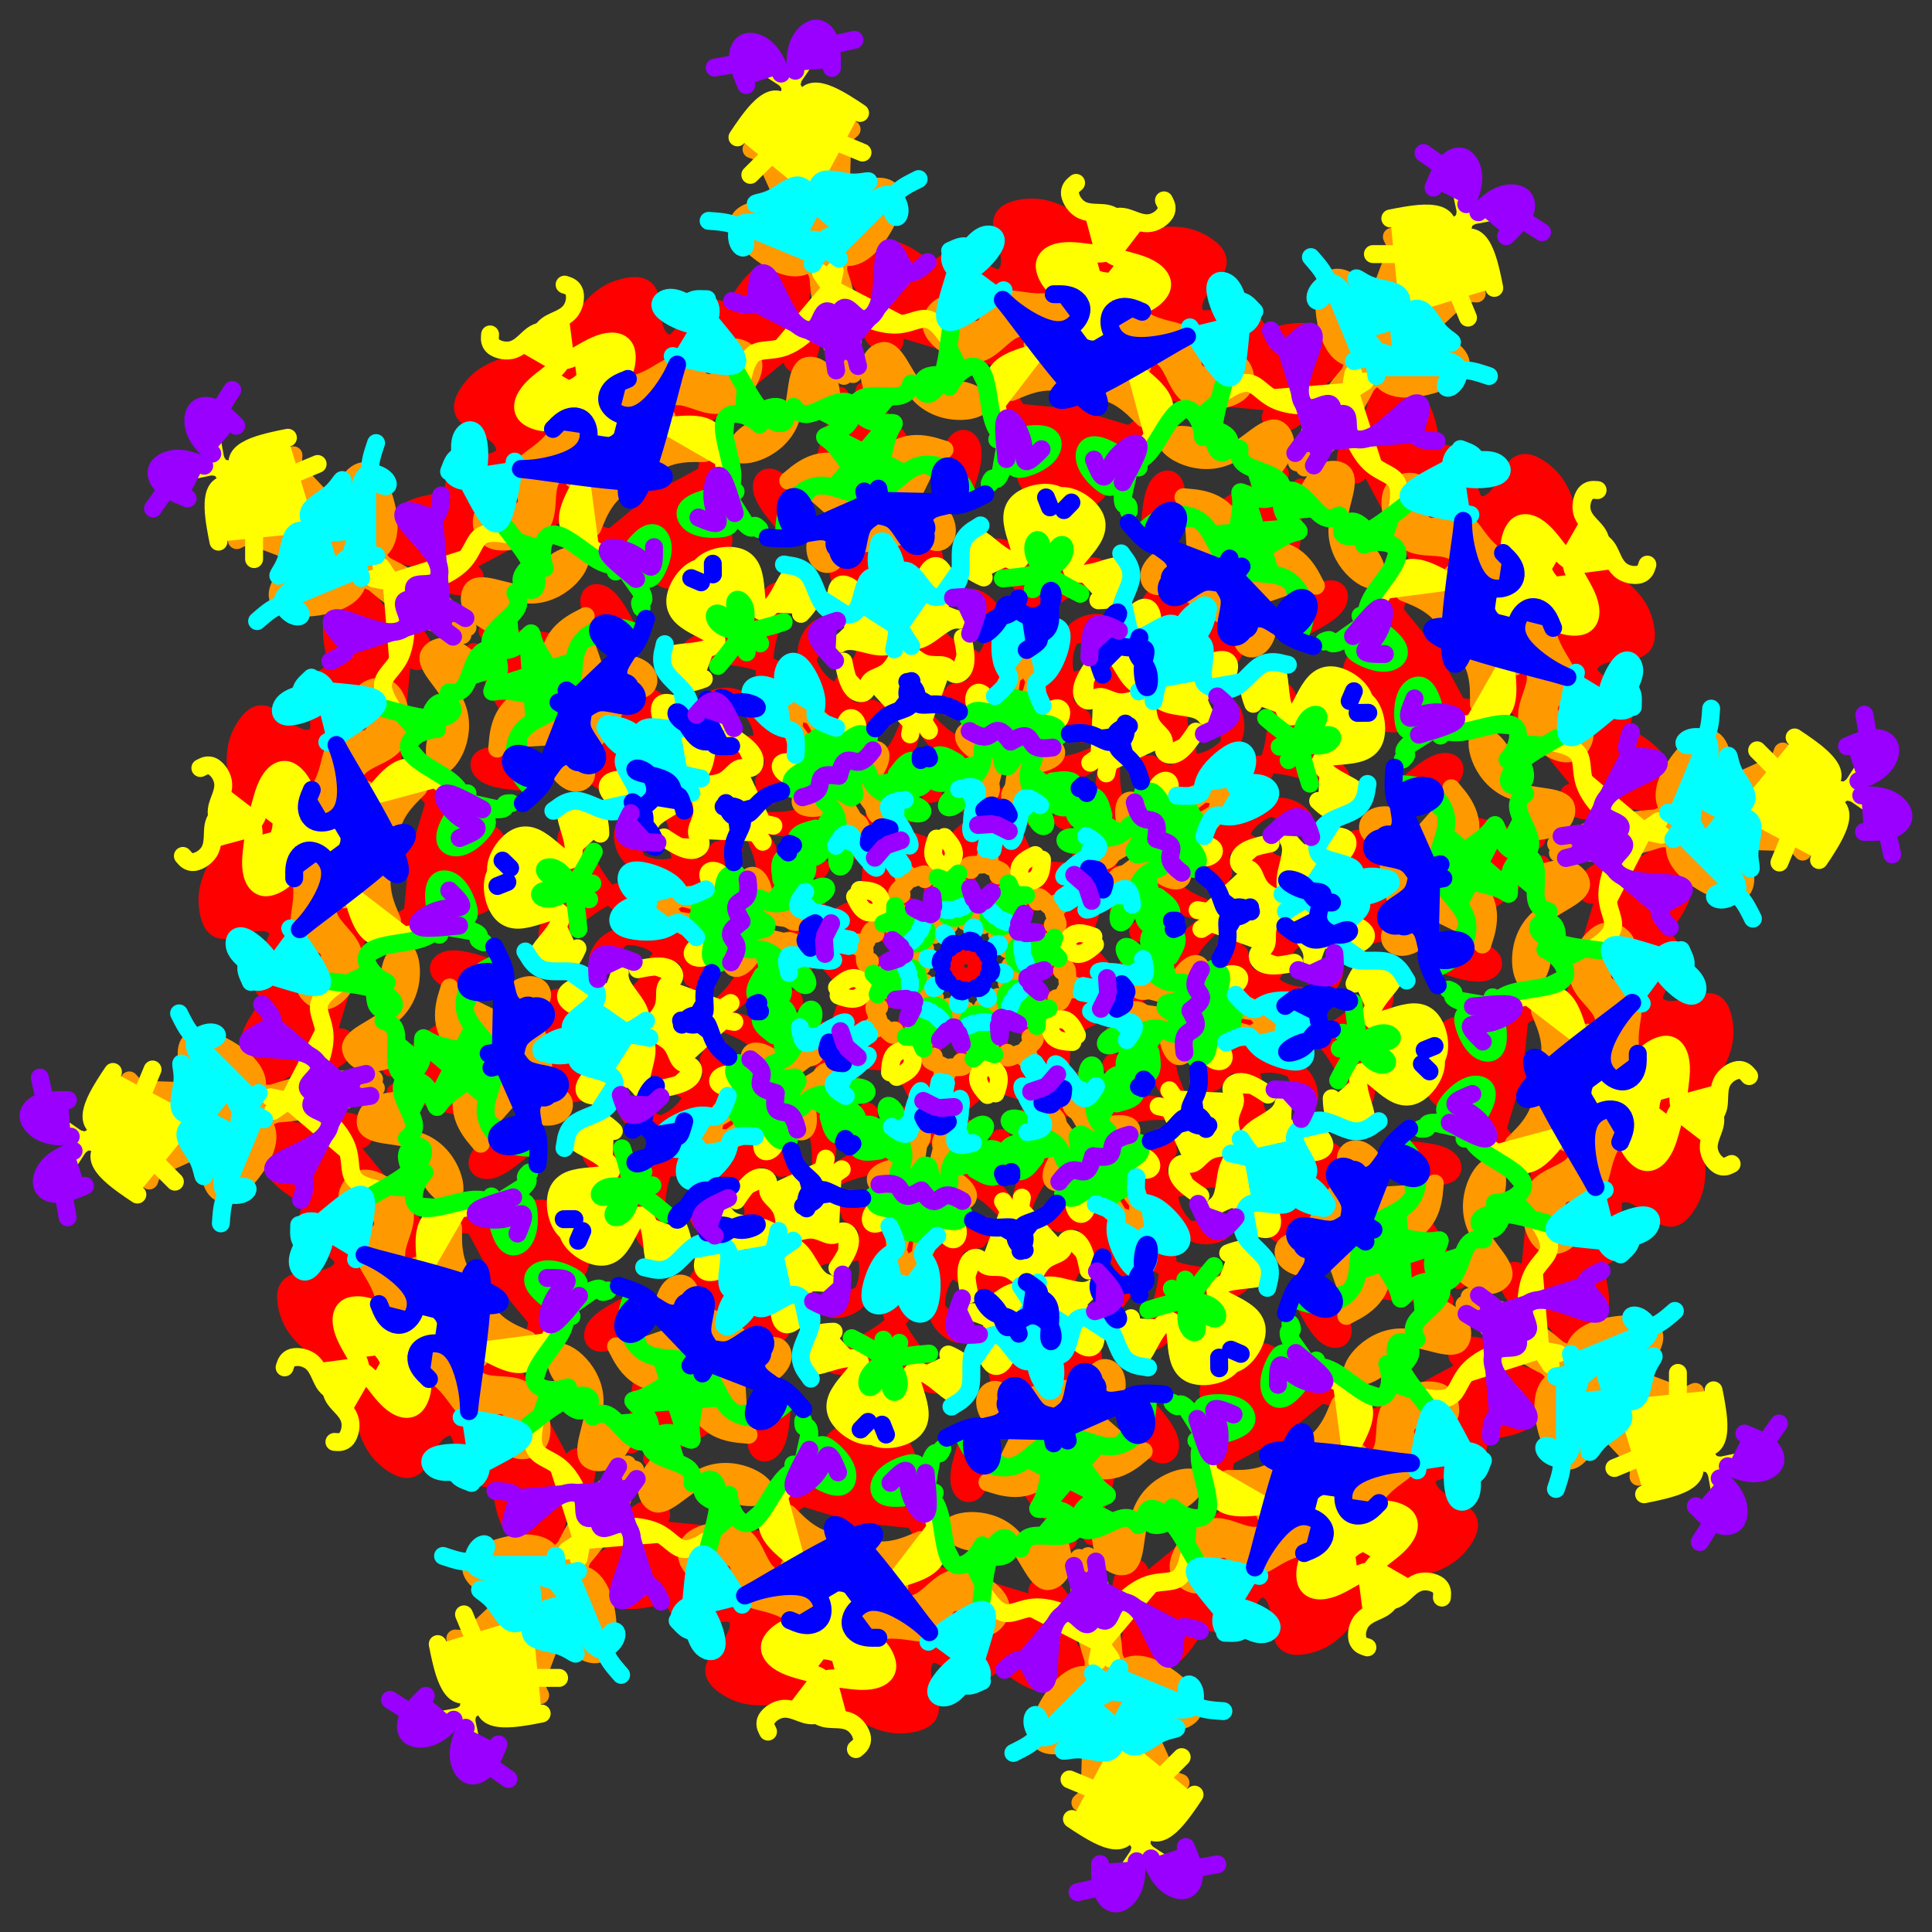 <?xml version="1.0" encoding="utf-8"?>
<!-- Generator: https://www.toybytoy.com/console/Draw-mandala -->
<svg width="855" class="" height="855" viewBox="-58 -58 971 971" xmlns="http://www.w3.org/2000/svg" xmlns:xlink="http://www.w3.org/1999/xlink"><rect x="-58" y="-58" width="971" height="971" fill="#333333" stroke="none"/><style>symbol{overflow: visible;}</style><defs><symbol id="fig1"><path d="M-168.5,-241.8L-164.2,-246.9C-159.8,-252.1,-151.2,-262.4,-147.8,-270.1C-144.5,-277.8,-146.5,-282.8,-151.8,-288.3C-157.2,-293.8,-165.8,-299.8,-180.2,-302.6C-194.5,-305.4,-214.5,-305.1,-227.3,-302.3C-240.2,-299.4,-245.8,-294.1,-249.3,-289.3C-252.8,-284.4,-254.2,-280.1,-251.2,-276.8C-248.2,-273.4,-240.8,-271.1,-236.3,-267.4C-231.8,-263.8,-230.2,-258.8,-233,-255.9C-235.8,-253.1,-243.2,-252.4,-248.2,-250.9C-253.2,-249.4,-255.8,-247.1,-256.8,-243.9C-257.8,-240.8,-257.2,-236.8,-260.3,-234.8C-263.5,-232.8,-270.5,-232.8,-276.8,-230.3C-283.2,-227.8,-288.8,-222.8,-292,-218.1C-295.2,-213.4,-295.8,-209.1,-292.8,-207.6C-289.8,-206.1,-283.2,-207.4,-277.3,-204.9C-271.5,-202.4,-266.5,-196.1,-261.7,-193.1C-256.8,-190.1,-252.2,-190.4,-249.5,-191.8C-246.8,-193.1,-246.2,-195.4,-247.5,-196.9C-248.8,-198.4,-252.2,-199.1,-255.8,-197.6C-259.5,-196.1,-263.5,-192.4,-265.5,-190.6L-267.5,-188.8" fill="#ff0000" stroke="#ff0000" stroke-width="9" stroke-linecap="round"></path></symbol><symbol id="fig2"><path d="M-101.5,-92.8L-100.2,-94.6C-98.8,-96.4,-96.2,-100.1,-96.8,-103.9C-97.5,-107.8,-101.5,-111.8,-106.7,-111.4C-111.8,-111.1,-118.2,-106.4,-124.5,-106.9C-130.8,-107.4,-137.2,-113.1,-140.8,-115.3C-144.5,-117.4,-145.5,-116.1,-145,-113.1C-144.5,-110.1,-142.5,-105.4,-138.3,-101.9C-134.2,-98.4,-127.8,-96.1,-121.7,-96.9C-115.5,-97.8,-109.5,-101.8,-106,-105.9C-102.5,-110.1,-101.5,-114.4,-102.8,-119.4C-104.2,-124.4,-107.8,-130.1,-112.2,-132.9C-116.5,-135.8,-121.5,-135.8,-125,-134.8C-128.5,-133.8,-130.5,-131.8,-128.3,-131.6C-126.2,-131.4,-119.8,-133.1,-109.5,-132.4C-99.2,-131.8,-84.8,-128.8,-76.3,-122.6C-67.8,-116.4,-65.2,-107.1,-65.2,-103.3C-65.2,-99.4,-67.8,-101.1,-69.7,-100.4C-71.5,-99.8,-72.5,-96.8,-71.7,-94.1C-70.8,-91.4,-68.2,-89.1,-69.8,-85.4C-71.5,-81.8,-77.5,-76.8,-84,-74.6C-90.5,-72.4,-97.5,-73.1,-100.7,-72.8C-103.8,-72.4,-103.2,-71.1,-97.3,-70.3C-91.5,-69.4,-80.5,-69.1,-75.2,-67.4C-69.8,-65.8,-70.2,-62.8,-69.2,-60.4C-68.2,-58.1,-65.8,-56.4,-63.2,-56.1C-60.5,-55.8,-57.5,-56.8,-55.3,-60.3C-53.2,-63.8,-51.8,-69.8,-50.2,-67.4C-48.5,-65.1,-46.5,-54.4,-42.7,-49.9C-38.8,-45.4,-33.2,-47.1,-29.3,-47.1C-25.5,-47.1,-23.5,-45.4,-22.7,-46.3C-21.8,-47.1,-22.2,-50.4,-19.8,-53.3C-17.5,-56.1,-12.5,-58.4,-10,-59.6L-7.5,-60.8" fill="#ff0000" stroke="#ff0000" stroke-width="9" stroke-linecap="round"></path></symbol><symbol id="fig3"><path d="M-203.5,-120.8L-201.5,-125.8C-199.5,-130.8,-195.5,-140.8,-194.2,-147.4C-192.8,-154.1,-194.2,-157.4,-201,-160.3C-207.8,-163.1,-220.2,-165.4,-229,-163.8C-237.8,-162.1,-243.2,-156.4,-245.7,-154.8C-248.2,-153.1,-247.8,-155.4,-247.7,-156.6L-247.5,-157.8" fill="#ff0000" stroke="#ff0000" stroke-width="9" stroke-linecap="round"></path></symbol><symbol id="fig4"><path d="M-117.5,-169.8L-116.5,-173.3C-115.5,-176.8,-113.5,-183.8,-114.5,-187.9C-115.5,-192.1,-119.5,-193.4,-122.3,-192.1C-125.2,-190.8,-126.8,-186.8,-125.8,-182.3C-124.8,-177.8,-121.2,-172.8,-123,-169.1C-124.8,-165.4,-132.2,-163.1,-135.7,-161.3C-139.2,-159.4,-138.8,-158.1,-133.2,-157.3C-127.5,-156.4,-116.5,-156.1,-108,-153.9C-99.5,-151.8,-93.5,-147.8,-90.5,-145.8L-87.5,-143.8" fill="#ff0000" stroke="#ff0000" stroke-width="9" stroke-linecap="round"></path></symbol><symbol id="fig5"><path d="M252.5,-129.8L251,-129.9C249.5,-130.1,246.5,-130.4,243.3,-134.4C240.2,-138.4,236.8,-146.1,232.3,-150.9C227.8,-155.8,222.2,-157.8,217.5,-155.8C212.8,-153.8,209.2,-147.8,207.2,-141.3C205.2,-134.8,204.8,-127.8,208.2,-124.3C211.5,-120.8,218.5,-120.8,224.5,-126.3C230.5,-131.8,235.5,-142.8,237.5,-148.9C239.5,-155.1,238.5,-156.4,238,-157.1L237.5,-157.8" fill="#ff0000" stroke="#ff0000" stroke-width="9" stroke-linecap="round"></path></symbol><symbol id="fig6"><path d="M90.5,-176.8L91.3,-179.1C92.2,-181.4,93.8,-186.1,97.7,-186.9C101.5,-187.8,107.5,-184.8,109.2,-181.4C110.8,-178.1,108.2,-174.4,103.3,-171.9C98.5,-169.4,91.5,-168.1,88.2,-166.1C84.8,-164.1,85.2,-161.4,85.3,-160.1L85.5,-158.8" fill="#ff0000" stroke="#ff0000" stroke-width="9" stroke-linecap="round"></path></symbol><symbol id="fig7"><path d="M-38.5,-162.8L-37,-162.3C-35.5,-161.8,-32.5,-160.8,-30.3,-155.1C-28.2,-149.4,-26.8,-139.1,-26.2,-133.9L-25.5,-128.8" fill="#ff0000" stroke="#ff0000" stroke-width="9" stroke-linecap="round"></path></symbol><symbol id="fig8"><path d="M-2.5,-30.8L-1.7,-30.8C-0.8,-30.8,0.8,-30.8,0.7,-28.3C0.5,-25.8,-1.5,-20.8,1.3,-22.9C4.2,-25.1,11.8,-34.4,15.7,-39.1L19.5,-43.8" fill="#ff0000" stroke="#ff0000" stroke-width="9" stroke-linecap="round"></path></symbol><symbol id="fig9"><path d="M-6.5,3.2L-4.5,3.2" fill="#ff0000" stroke="#ff0000" stroke-width="9" stroke-linecap="round"></path></symbol><symbol id="fig10"><path d="M48.5,-73.8L53.5,-76.8" fill="#ff0000" stroke="#ff0000" stroke-width="9" stroke-linecap="round"></path></symbol><symbol id="fig11"><path d="M85.5,-98.8L88.5,-101.8" fill="#ff0000" stroke="#ff0000" stroke-width="9" stroke-linecap="round"></path></symbol><symbol id="fig12"><path d="M92.5,-221.8L92.8,-225.6C93.2,-229.4,93.8,-237.1,96.5,-241.3C99.2,-245.4,103.8,-246.1,105.2,-240.6C106.5,-235.1,104.5,-223.4,101.7,-217.6C98.8,-211.8,95.2,-211.8,95.8,-211.6C96.5,-211.4,101.5,-211.1,105,-208.1C108.5,-205.1,110.5,-199.4,113.8,-196.4C117.2,-193.4,121.8,-193.1,124.2,-192.9L126.5,-192.8" fill="#ff0000" stroke="#ff0000" stroke-width="9" stroke-linecap="round"></path></symbol><symbol id="fig13"><path d="M-43.5,-221.8L-28.5,-156.8" fill="#ff0000" stroke="#ff0000" stroke-width="9" stroke-linecap="round"></path></symbol><symbol id="fig14"><path d="M-150.5,-275.8L-158,-277.6C-165.5,-279.4,-180.5,-283.1,-189.8,-280.8C-199.2,-278.4,-202.8,-270.1,-207.5,-264.4C-212.2,-258.8,-217.8,-255.8,-221,-252.8C-224.2,-249.8,-224.8,-246.8,-224,-243.6C-223.2,-240.4,-220.8,-237.1,-220.7,-234.3C-220.5,-231.4,-222.5,-229.1,-225,-227.6C-227.5,-226.1,-230.5,-225.4,-233.8,-226.3C-237.2,-227.1,-240.8,-229.4,-242.5,-226.8C-244.2,-224.1,-243.8,-216.4,-237.7,-214.1C-231.5,-211.8,-219.5,-214.8,-214.5,-220.6C-209.5,-226.4,-211.5,-235.1,-209.7,-241.8C-207.8,-248.4,-202.2,-253.1,-195,-252.3C-187.8,-251.4,-179.2,-245.1,-172,-245.1C-164.8,-245.1,-159.2,-251.4,-152.7,-254.6C-146.2,-257.8,-138.8,-257.8,-135.2,-257.8L-131.5,-257.8" fill="#ff9900" stroke="#ff9900" stroke-width="9" stroke-linecap="round"></path></symbol><symbol id="fig15"><path d="M-93.5,-135.8L-91.7,-134.9C-89.8,-134.1,-86.2,-132.4,-85.8,-128.3C-85.5,-124.1,-88.5,-117.4,-85.2,-112.8C-81.8,-108.1,-72.2,-105.4,-64.2,-105.6C-56.2,-105.8,-49.8,-108.8,-46.3,-108.8C-42.8,-108.8,-42.2,-105.8,-43.8,-101.8C-45.5,-97.8,-49.5,-92.8,-50.2,-90.3C-50.8,-87.8,-48.2,-87.8,-47.2,-85.4C-46.2,-83.1,-46.8,-78.4,-45,-76.3C-43.2,-74.1,-38.8,-74.4,-36.2,-73.3C-33.5,-72.1,-32.5,-69.4,-33,-67.1C-33.5,-64.8,-35.5,-62.8,-36.5,-61.8L-37.5,-60.8" fill="#ff9900" stroke="#ff9900" stroke-width="9" stroke-linecap="round"></path></symbol><symbol id="fig16"><path d="M11.5,18.2L12.7,17.6C13.8,16.9,16.2,15.6,16,15.6C15.8,15.6,13.2,16.9,13,19.1C12.8,21.2,15.2,24.2,15.8,27.2C16.5,30.2,15.5,33.2,15,34.7L14.5,36.2" fill="#ff9900" stroke="#ff9900" stroke-width="9" stroke-linecap="round"></path></symbol><symbol id="fig17"><path d="M45.5,16.2L45.8,16.9C46.2,17.6,46.8,18.9,47.8,17.2C48.8,15.6,50.2,10.9,52,9.7C53.8,8.6,56.2,10.9,57.3,12.1L58.5,13.2" fill="#ff9900" stroke="#ff9900" stroke-width="9" stroke-linecap="round"></path></symbol><symbol id="fig18"><path d="M216.5,-31.8L216,-33.4C215.5,-35.1,214.5,-38.4,215.7,-39.9C216.8,-41.4,220.2,-41.1,223.3,-39.1C226.5,-37.1,229.5,-33.4,230.8,-28.9C232.2,-24.4,231.8,-19.1,229.5,-15.4C227.2,-11.8,222.8,-9.8,219.5,-9.6C216.2,-9.4,213.8,-11.1,213.2,-13.3C212.5,-15.4,213.5,-18.1,218.7,-23.1C223.8,-28.1,233.2,-35.4,240.2,-39.1C247.2,-42.8,251.8,-42.8,255.5,-40.1C259.2,-37.4,261.8,-32.1,262.3,-26.8C262.8,-21.4,261.2,-16.1,260.3,-13.4L259.5,-10.8" fill="#ff9900" stroke="#ff9900" stroke-width="9" stroke-linecap="round"></path></symbol><symbol id="fig19"><path d="M297.5,-56.8L300,-59.3C302.5,-61.8,307.5,-66.8,319.7,-70.1C331.8,-73.4,351.2,-75.1,362.8,-74.6C374.5,-74.1,378.5,-71.4,382.3,-66.6C386.2,-61.8,389.8,-54.8,391.2,-48.4C392.5,-42.1,391.5,-36.4,385.2,-36.6C378.8,-36.8,367.2,-42.8,361,-49.4C354.8,-56.1,354.2,-63.4,362.2,-69.9C370.2,-76.4,386.8,-82.1,396.3,-88.3C405.8,-94.4,408.2,-101.1,409.3,-104.4L410.5,-107.8" fill="#ff9900" stroke="#ff9900" stroke-width="9" stroke-linecap="round"></path></symbol><symbol id="fig20"><path d="M134.5,-257.8L132,-258.3C129.5,-258.8,124.5,-259.8,121.3,-261.4C118.2,-263.1,116.8,-265.4,113,-266.4C109.2,-267.4,102.8,-267.1,101.3,-265.1C99.8,-263.1,103.2,-259.4,108.7,-256.9C114.2,-254.4,121.8,-253.1,129.2,-255.6C136.5,-258.1,143.5,-264.4,148.3,-267.6C153.2,-270.8,155.8,-270.8,157.8,-268.9C159.8,-267.1,161.2,-263.4,160.2,-259.6C159.2,-255.8,155.8,-251.8,154.2,-249.8L152.5,-247.8" fill="#ff9900" stroke="#ff9900" stroke-width="9" stroke-linecap="round"></path></symbol><symbol id="fig21"><path d="M33.5,-219.8L35.3,-223.4C37.2,-227.1,40.8,-234.4,46.3,-235.9C51.8,-237.4,59.2,-233.1,62.8,-228.6C66.5,-224.1,66.5,-219.4,63.3,-214.3C60.2,-209.1,53.8,-203.4,53.2,-200.3C52.5,-197.1,57.5,-196.4,63.5,-197.8C69.5,-199.1,76.5,-202.4,79.5,-200.6C82.5,-198.8,81.5,-191.8,78.7,-188.1C75.8,-184.4,71.2,-184.1,68.8,-183.9L66.5,-183.8" fill="#ffff00" stroke="#ffff00" stroke-width="9" stroke-linecap="round"></path></symbol><symbol id="fig22"><path d="M70.5,-96.8L71,-99.1C71.5,-101.4,72.5,-106.1,76.7,-112.1C80.8,-118.1,88.2,-125.4,89.3,-134.3C90.5,-143.1,85.5,-153.4,83,-160.3C80.5,-167.1,80.5,-170.4,82.3,-173.8C84.2,-177.1,87.8,-180.4,90.3,-180.1C92.8,-179.8,94.2,-175.8,93.5,-171.4C92.8,-167.1,90.2,-162.4,85,-160.4C79.8,-158.4,72.2,-159.1,70,-159.4C67.8,-159.8,71.2,-159.8,74.2,-156.8C77.2,-153.8,79.8,-147.8,82.7,-144.4C85.5,-141.1,88.5,-140.4,89.8,-136.9C91.2,-133.4,90.8,-127.1,92.5,-122.9C94.2,-118.8,97.8,-116.8,99,-114.4C100.2,-112.1,98.8,-109.4,99.7,-107.8C100.5,-106.1,103.5,-105.4,106.5,-107.3C109.5,-109.1,112.5,-113.4,114,-115.6L115.5,-117.8" fill="#ffff00" stroke="#ffff00" stroke-width="9" stroke-linecap="round"></path></symbol><symbol id="fig23"><path d="M34.5,20.2L35.8,20.7C37.2,21.2,39.8,22.2,41,25.1C42.2,27.9,41.8,32.6,43.7,35.1C45.5,37.6,49.5,37.9,51.5,38.1L53.5,38.2" fill="#ffff00" stroke="#ffff00" stroke-width="9" stroke-linecap="round"></path></symbol><symbol id="fig24"><path d="M26.5,-115.8L30.2,-118.9C33.8,-122.1,41.2,-128.4,44.8,-129.4C48.5,-130.4,48.5,-126.1,46.7,-123.9C44.8,-121.8,41.2,-121.8,39.3,-121.8L37.5,-121.8" fill="#ffff00" stroke="#ffff00" stroke-width="9" stroke-linecap="round"></path></symbol><symbol id="fig25"><path d="M16.5,-276.8L15.8,-279.6C15.2,-282.4,13.8,-288.1,14.2,-292.9C14.5,-297.8,16.5,-301.8,26.3,-305.4C36.2,-309.1,53.8,-312.4,62.3,-317.9C70.8,-323.4,70.2,-331.1,68,-336.3C65.8,-341.4,62.2,-344.1,63,-344.9C63.8,-345.8,69.2,-344.8,73.2,-341.4C77.2,-338.1,79.8,-332.4,84.7,-331.9C89.5,-331.4,96.5,-336.1,98.2,-340.4C99.8,-344.8,96.2,-348.8,90.8,-351.3C85.5,-353.8,78.5,-354.8,74.7,-356.6C70.8,-358.4,70.2,-361.1,70,-364.4C69.8,-367.8,70.2,-371.8,71.8,-374.1C73.5,-376.4,76.5,-377.1,80,-376.3C83.5,-375.4,87.5,-373.1,91.3,-373.3C95.2,-373.4,98.8,-376.1,100.2,-378.4C101.5,-380.8,100.5,-382.8,100,-383.8L99.5,-384.8" fill="#ffff00" stroke="#ffff00" stroke-width="9" stroke-linecap="round"></path></symbol><symbol id="fig26"><path d="M128.5,-287.8L131,-289.3C133.5,-290.8,138.5,-293.8,142.5,-292.9C146.5,-292.1,149.5,-287.4,155.3,-284.6C161.2,-281.8,169.8,-280.8,177.8,-282.6C185.8,-284.4,193.2,-289.1,196.8,-291.4L200.5,-293.8" fill="#ffff00" stroke="#ffff00" stroke-width="9" stroke-linecap="round"></path></symbol><symbol id="fig27"><path d="M212.5,-324.8L215,-326.8C217.5,-328.8,222.5,-332.8,228.5,-340.3C234.5,-347.8,241.5,-358.8,247,-363.4C252.5,-368.1,256.5,-366.4,259.3,-361.6C262.2,-356.8,263.8,-348.8,264.7,-344.8L265.5,-340.8" fill="#ffff00" stroke="#ffff00" stroke-width="9" stroke-linecap="round"></path></symbol><symbol id="fig28"><path d="M251.5,-346.8L249.7,-348.6C247.8,-350.4,244.2,-354.1,236.3,-355.9C228.5,-357.8,216.5,-357.8,210.5,-357.8L204.5,-357.8" fill="#ffff00" stroke="#ffff00" stroke-width="9" stroke-linecap="round"></path></symbol><symbol id="fig29"><path d="M244.5,-370.8L247.7,-372.9C250.8,-375.1,257.2,-379.4,261.7,-380.3C266.2,-381.1,268.8,-378.4,270.2,-377.1L271.5,-375.8" fill="#ffff00" stroke="#ffff00" stroke-width="9" stroke-linecap="round"></path></symbol><symbol id="fig30"><path d="M-91.5,-217.8L-91.3,-220.3C-91.2,-222.8,-90.8,-227.8,-87.7,-232.6C-84.5,-237.4,-78.5,-242.1,-71,-241.4C-63.5,-240.8,-54.5,-234.8,-49.2,-238.8C-43.8,-242.8,-42.2,-256.8,-40,-264.3C-37.8,-271.8,-35.2,-272.8,-36.7,-272.9C-38.2,-273.1,-43.8,-272.4,-48,-273.9C-52.2,-275.4,-54.8,-279.1,-54.8,-281.8C-54.8,-284.4,-52.2,-286.1,-47.7,-286.4C-43.2,-286.8,-36.8,-285.8,-33.2,-286.6C-29.5,-287.4,-28.5,-290.1,-28,-291.4L-27.5,-292.8" fill="#00ff00" stroke="#00ff00" stroke-width="9" stroke-linecap="round"></path></symbol><symbol id="fig31"><path d="M43.5,-92.8L46,-93.1C48.5,-93.4,53.5,-94.1,54.7,-90.8C55.8,-87.4,53.2,-80.1,54.8,-75.9C56.5,-71.8,62.5,-70.8,64.8,-68.9C67.2,-67.1,65.8,-64.4,62.8,-62.8C59.8,-61.1,55.2,-60.4,52.3,-61.3C49.5,-62.1,48.5,-64.4,53.2,-64.8C57.8,-65.1,68.2,-63.4,74.2,-64.9C80.2,-66.4,81.8,-71.1,83.8,-71.6C85.8,-72.1,88.2,-68.4,88,-65.3C87.8,-62.1,85.2,-59.4,84.7,-58.1C84.2,-56.8,85.8,-56.8,88.2,-58.4C90.5,-60.1,93.5,-63.4,97.5,-65.3C101.5,-67.1,106.5,-67.4,109.8,-68.8C113.2,-70.1,114.8,-72.4,115,-73.8C115.2,-75.1,113.8,-75.4,112.7,-73.4C111.5,-71.4,110.5,-67.1,111.5,-63.4C112.5,-59.8,115.5,-56.8,116.3,-54.4C117.2,-52.1,115.8,-50.4,115.2,-49.6L114.5,-48.8" fill="#00ff00" stroke="#00ff00" stroke-width="9" stroke-linecap="round"></path></symbol><symbol id="fig32"><path d="M24.5,-3.8L25.2,-4.4C25.8,-5.1,27.2,-6.4,29,-6.1C30.8,-5.8,33.2,-3.8,35.2,-3.9C37.2,-4.1,38.8,-6.4,39.5,-6.9C40.2,-7.4,39.8,-6.1,37.7,-4.8C35.5,-3.4,31.5,-2.1,28.5,-2.6C25.5,-3.1,23.5,-5.4,24.7,-8.1C25.8,-10.8,30.2,-13.8,34.3,-13.1C38.5,-12.4,42.5,-8.1,44.5,-5.9L46.5,-3.8" fill="#00ff00" stroke="#00ff00" stroke-width="9" stroke-linecap="round"></path></symbol><symbol id="fig33"><path d="M238.5,-115.8L237.7,-119.6C236.8,-123.4,235.2,-131.1,233.2,-135.6C231.2,-140.1,228.8,-141.4,226.5,-140.9C224.2,-140.4,221.8,-138.1,220.7,-134.4C219.5,-130.8,219.5,-125.8,220,-122.6C220.5,-119.4,221.5,-118.1,224.2,-118.3C226.8,-118.4,231.2,-120.1,230.3,-118.6C229.5,-117.1,223.5,-112.4,221.3,-109.9C219.2,-107.4,220.8,-107.1,221.2,-106.4C221.5,-105.8,220.5,-104.8,220,-104.3L219.5,-103.8" fill="#00ff00" stroke="#00ff00" stroke-width="9" stroke-linecap="round"></path></symbol><symbol id="fig34"><path d="M239.5,-118.8L240.8,-118.3C242.2,-117.8,244.8,-116.8,251.2,-117.9C257.5,-119.1,267.5,-122.4,272.7,-121.6C277.8,-120.8,278.2,-115.8,276.8,-111.6C275.5,-107.4,272.5,-104.1,272.2,-103.8C271.8,-103.4,274.2,-106.1,276.7,-104.6C279.2,-103.1,281.8,-97.4,280.8,-94.1C279.8,-90.8,275.2,-89.8,273.5,-91.4C271.8,-93.1,273.2,-97.4,277.7,-101.8C282.2,-106.1,289.8,-110.4,293.7,-112.6L297.5,-114.8" fill="#00ff00" stroke="#00ff00" stroke-width="9" stroke-linecap="round"></path></symbol><symbol id="fig35"><path d="M41.5,-187.8L41.8,-191.3C42.2,-194.8,42.8,-201.8,44.2,-206.1C45.5,-210.4,47.5,-212.1,48.7,-211.6C49.8,-211.1,50.2,-208.4,48.5,-205.6C46.8,-202.8,43.2,-199.8,37.8,-197.9C32.5,-196.1,25.5,-195.4,22,-195.1L18.5,-194.8" fill="#00ff00" stroke="#00ff00" stroke-width="9" stroke-linecap="round"></path></symbol><symbol id="fig36"><path d="M-91.5,-201.8L-89.2,-201.4C-86.8,-201.1,-82.2,-200.4,-79.2,-196.6C-76.2,-192.8,-74.8,-185.8,-71.8,-181.8C-68.8,-177.8,-64.2,-176.8,-60.8,-176.6C-57.5,-176.4,-55.5,-177.1,-54,-180.6C-52.5,-184.1,-51.5,-190.4,-49.7,-193.4C-47.8,-196.4,-45.2,-196.1,-43.2,-193.8C-41.2,-191.4,-39.8,-187.1,-41,-185.9C-42.2,-184.8,-45.8,-186.8,-45.7,-191.3C-45.5,-195.8,-41.5,-202.8,-40.5,-207.6C-39.5,-212.4,-41.5,-215.1,-43.2,-212.4C-44.8,-209.8,-46.2,-201.8,-43,-195.6C-39.8,-189.4,-32.2,-185.1,-30.5,-182.1C-28.8,-179.1,-33.2,-177.4,-33.7,-174.1C-34.2,-170.8,-30.8,-165.8,-29.2,-163.3L-27.5,-160.8" fill="#00ffff" stroke="#00ffff" stroke-width="9" stroke-linecap="round"></path></symbol><symbol id="fig37"><path d="M31.5,-159.8L32.8,-161.8C34.2,-163.8,36.8,-167.8,40.2,-169.6C43.5,-171.4,47.5,-171.1,48,-166.6C48.5,-162.1,45.5,-153.4,42.3,-148.9C39.2,-144.4,35.8,-144.1,35.2,-141.8C34.5,-139.4,36.5,-135.1,37.5,-132.9L38.5,-130.8" fill="#00ffff" stroke="#00ffff" stroke-width="9" stroke-linecap="round"></path></symbol><symbol id="fig38"><path d="M50.5,-31.8L52.8,-33.3C55.2,-34.8,59.8,-37.8,62.7,-37.3C65.5,-36.8,66.5,-32.8,65.2,-30.6C63.8,-28.4,60.2,-28.1,60.5,-28.4C60.8,-28.8,65.2,-29.8,69.3,-32.3C73.5,-34.8,77.5,-38.8,79.8,-38.8C82.2,-38.8,82.8,-34.8,83.2,-32.8L83.5,-30.8" fill="#00ffff" stroke="#00ffff" stroke-width="9" stroke-linecap="round"></path></symbol><symbol id="fig39"><path d="M10.5,28.2L7.5,28.2" fill="#00ffff" stroke="#00ffff" stroke-width="9" stroke-linecap="round"></path></symbol><symbol id="fig40"><path d="M15.5,-9.8L16.5,-10.8" fill="#00ffff" stroke="#00ffff" stroke-width="9" stroke-linecap="round"></path></symbol><symbol id="fig41"><path d="M355.5,-63.8L357.2,-66.1C358.8,-68.4,362.2,-73.1,364.5,-71.8C366.8,-70.4,368.2,-63.1,370.7,-62.8C373.2,-62.4,376.8,-69.1,381.5,-73.6C386.2,-78.1,391.8,-80.4,392.3,-84.1C392.8,-87.8,388.2,-92.8,385.8,-97.6C383.5,-102.4,383.5,-107.1,382.8,-105.3C382.2,-103.4,380.8,-95.1,381.2,-87.1C381.5,-79.1,383.5,-71.4,383.7,-65.6C383.8,-59.8,382.2,-55.8,383.2,-51.4C384.2,-47.1,387.8,-42.4,387.7,-39.1C387.5,-35.8,383.5,-33.8,380.5,-33.4C377.5,-33.1,375.5,-34.4,376.8,-35.8C378.2,-37.1,382.8,-38.4,386.5,-36.4C390.2,-34.4,392.8,-29.1,394.2,-26.4L395.5,-23.8" fill="#00ffff" stroke="#00ffff" stroke-width="9" stroke-linecap="round"></path></symbol><symbol id="fig42"><path d="M248.5,-259.8L250.3,-259.1C252.2,-258.4,255.8,-257.1,256,-254.6C256.2,-252.1,252.8,-248.4,251.2,-247.9C249.5,-247.4,249.5,-250.1,251.2,-251.8C252.8,-253.4,256.2,-254.1,259.3,-254.3C262.5,-254.4,265.5,-254.1,267.5,-252.4C269.5,-250.8,270.5,-247.8,266.7,-246.1C262.8,-244.4,254.2,-244.1,249.3,-245.4C244.5,-246.8,243.5,-249.8,243.8,-252.6C244.2,-255.4,245.8,-258.1,248.5,-258.8C251.2,-259.4,254.8,-258.1,250,-254.4C245.2,-250.8,231.8,-244.8,226,-240.6C220.2,-236.4,221.8,-234.1,227.7,-232.1C233.5,-230.1,243.5,-228.4,248.5,-227.6L253.5,-226.8" fill="#00ffff" stroke="#00ffff" stroke-width="9" stroke-linecap="round"></path></symbol><symbol id="fig43"><path d="M46.5,-303.8L49.7,-305.3C52.8,-306.8,59.2,-309.8,62.5,-309.9C65.8,-310.1,66.2,-307.4,61.8,-302.6C57.5,-297.8,48.5,-290.8,46.5,-287.1C44.5,-283.4,49.5,-283.1,62.5,-289.3C75.5,-295.4,96.5,-308.1,105.5,-313.3C114.5,-318.4,111.5,-316.1,104.5,-314.1C97.5,-312.1,86.5,-310.4,80,-312.8C73.5,-315.1,71.5,-321.4,72.2,-325.4C72.8,-329.4,76.2,-331.1,79.3,-331.3C82.5,-331.4,85.5,-330.1,87,-329.4L88.5,-328.8" fill="#0000ff" stroke="#0000ff" stroke-width="9" stroke-linecap="round"></path></symbol><symbol id="fig44"><path d="M132.5,-204.8L131.3,-202.8C130.2,-200.8,127.8,-196.8,128.3,-193.6C128.8,-190.4,132.2,-188.1,132.5,-183.6C132.8,-179.1,130.2,-172.4,130.8,-168.8C131.5,-165.1,135.5,-164.4,138,-166.6C140.5,-168.8,141.5,-173.8,142.2,-174.4C142.8,-175.1,143.2,-171.4,141.7,-169.8C140.2,-168.1,136.8,-168.4,137.8,-170.3C138.8,-172.1,144.2,-175.4,148.8,-174.6C153.5,-173.8,157.5,-168.8,161.8,-168.9C166.2,-169.1,170.8,-174.4,172,-178.6C173.2,-182.8,170.8,-185.8,167.5,-184.8C164.2,-183.8,159.8,-178.8,158.3,-174.9C156.8,-171.1,158.2,-168.4,161.3,-166.3C164.5,-164.1,169.5,-162.4,172,-161.6L174.5,-160.8" fill="#0000ff" stroke="#0000ff" stroke-width="9" stroke-linecap="round"></path></symbol><symbol id="fig45"><path d="M-29.5,-142.8L-28.5,-141.9C-27.5,-141.1,-25.5,-139.4,-25,-137.3C-24.5,-135.1,-25.5,-132.4,-23.7,-131.6C-21.8,-130.8,-17.2,-131.8,-13.3,-131.4C-9.5,-131.1,-6.5,-129.4,-5,-128.6L-3.5,-127.8" fill="#0000ff" stroke="#0000ff" stroke-width="9" stroke-linecap="round"></path></symbol><symbol id="fig46"><path d="M14.5,-74.8L15.2,-75.9C15.8,-77.1,17.2,-79.4,18.3,-79.6C19.5,-79.8,20.5,-77.8,21,-76.8L21.5,-75.8" fill="#0000ff" stroke="#0000ff" stroke-width="9" stroke-linecap="round"></path></symbol><symbol id="fig47"><path d="M11.5,4.2L12.5,3.2" fill="#0000ff" stroke="#0000ff" stroke-width="9" stroke-linecap="round"></path></symbol><symbol id="fig48"><path d="M103.5,-22.8L105.5,-22.8" fill="#0000ff" stroke="#0000ff" stroke-width="9" stroke-linecap="round"></path></symbol><symbol id="fig49"><path d="M230.5,42.2L235.5,40.2" fill="#0000ff" stroke="#0000ff" stroke-width="9" stroke-linecap="round"></path></symbol><symbol id="fig50"><path d="M30.5,-158.8L32,-159.8C33.5,-160.8,36.5,-162.8,36.7,-163.9C36.8,-165.1,34.2,-165.4,35,-165.9C35.8,-166.4,40.2,-167.1,41.7,-171.1C43.2,-175.1,41.8,-182.4,41.8,-185.9C41.8,-189.4,43.2,-189.1,43.5,-187.3C43.8,-185.4,43.2,-182.1,41,-179.4C38.8,-176.8,35.2,-174.8,31.3,-175.9C27.5,-177.1,23.5,-181.4,21.3,-181.6C19.2,-181.8,18.8,-177.8,16.5,-173.9C14.2,-170.1,9.8,-166.4,8.8,-166.8C7.8,-167.1,10.2,-171.4,13.2,-173.6C16.2,-175.8,19.8,-175.8,22.2,-177.3C24.5,-178.8,25.5,-181.8,26,-183.3L26.5,-184.8" fill="#0000ff" stroke="#0000ff" stroke-width="9" stroke-linecap="round"></path></symbol><symbol id="fig51"><path d="M257.5,-378.8L259.2,-380.4C260.8,-382.1,264.2,-385.4,268.2,-387.1C272.2,-388.8,276.8,-388.8,279.3,-386.9C281.8,-385.1,282.2,-381.4,280.5,-377.8C278.8,-374.1,275.2,-370.4,273.3,-368.6L271.5,-366.8" fill="#9900ff" stroke="#9900ff" stroke-width="9" stroke-linecap="round"></path></symbol><symbol id="fig52"><path d="M278.5,-375.8L289.5,-368.8" fill="#9900ff" stroke="#9900ff" stroke-width="9" stroke-linecap="round"></path></symbol><symbol id="fig53"><path d="M165.5,-257.8L167.2,-260.1C168.8,-262.4,172.2,-267.1,177,-271.1C181.8,-275.1,188.2,-278.4,190.5,-277.3C192.8,-276.1,191.2,-270.4,192.8,-267.3C194.5,-264.1,199.5,-263.4,205.7,-267.1C211.8,-270.8,219.2,-278.8,223.5,-281.6C227.8,-284.4,229.2,-282.1,228.5,-278.4C227.8,-274.8,225.2,-269.8,226.2,-267.1C227.2,-264.4,231.8,-264.1,234.2,-263.9L236.5,-263.8" fill="#9900ff" stroke="#9900ff" stroke-width="9" stroke-linecap="round"></path></symbol><symbol id="fig54"><path d="M22.5,-112.8L24,-113.6C25.5,-114.4,28.5,-116.1,30.3,-115.4C32.2,-114.8,32.8,-111.8,34.8,-110.4C36.8,-109.1,40.2,-109.4,41.8,-109.6L43.5,-109.8" fill="#9900ff" stroke="#9900ff" stroke-width="9" stroke-linecap="round"></path></symbol><symbol id="fig55"><path d="M15.5,-70.8L21.5,-67.8" fill="#9900ff" stroke="#9900ff" stroke-width="9" stroke-linecap="round"></path></symbol><symbol id="fig56"><path d="M6.5,-30.8L8,-32.3C9.5,-33.8,12.5,-36.8,13,-37.1C13.5,-37.4,11.5,-35.1,10.5,-33.9L9.5,-32.8" fill="#9900ff" stroke="#9900ff" stroke-width="9" stroke-linecap="round"></path></symbol><symbol id="fig57"><path d="M153.5,-65.8L156,-68.1C158.5,-70.4,163.5,-75.1,166.8,-74.9C170.2,-74.8,171.8,-69.8,172.7,-67.3L173.5,-64.8" fill="#9900ff" stroke="#9900ff" stroke-width="9" stroke-linecap="round"></path></symbol><symbol id="fig58"><path d="M194.5,-165.8L196.7,-168.4C198.8,-171.1,203.2,-176.4,206,-178.8C208.8,-181.1,210.2,-180.4,210.2,-177.6C210.2,-174.8,208.8,-169.8,206.3,-165.9C203.8,-162.1,200.2,-159.4,200.7,-158.1C201.2,-156.8,205.8,-156.8,208.2,-156.8L210.5,-156.8" fill="#9900ff" stroke="#9900ff" stroke-width="9" stroke-linecap="round"></path></symbol></defs><g transform="translate(427.5, 427.5)"><g id="layer1"><use xlink:href="#fig1" transform="rotate(0)"></use><use xlink:href="#fig1" transform="rotate(22.5) scale(-1,1)"></use><use xlink:href="#fig1" transform="rotate(45)"></use><use xlink:href="#fig1" transform="rotate(67.5) scale(-1,1)"></use><use xlink:href="#fig1" transform="rotate(90)"></use><use xlink:href="#fig1" transform="rotate(112.5) scale(-1,1)"></use><use xlink:href="#fig1" transform="rotate(135)"></use><use xlink:href="#fig1" transform="rotate(157.5) scale(-1,1)"></use><use xlink:href="#fig1" transform="rotate(180)"></use><use xlink:href="#fig1" transform="rotate(202.5) scale(-1,1)"></use><use xlink:href="#fig1" transform="rotate(225)"></use><use xlink:href="#fig1" transform="rotate(247.5) scale(-1,1)"></use><use xlink:href="#fig1" transform="rotate(270)"></use><use xlink:href="#fig1" transform="rotate(292.5) scale(-1,1)"></use><use xlink:href="#fig1" transform="rotate(315)"></use><use xlink:href="#fig1" transform="rotate(337.5) scale(-1,1)"></use></g><g id="layer2"><use xlink:href="#fig2" transform="rotate(0)"></use><use xlink:href="#fig2" transform="rotate(22.5) scale(-1,1)"></use><use xlink:href="#fig2" transform="rotate(45)"></use><use xlink:href="#fig2" transform="rotate(67.5) scale(-1,1)"></use><use xlink:href="#fig2" transform="rotate(90)"></use><use xlink:href="#fig2" transform="rotate(112.5) scale(-1,1)"></use><use xlink:href="#fig2" transform="rotate(135)"></use><use xlink:href="#fig2" transform="rotate(157.5) scale(-1,1)"></use><use xlink:href="#fig2" transform="rotate(180)"></use><use xlink:href="#fig2" transform="rotate(202.5) scale(-1,1)"></use><use xlink:href="#fig2" transform="rotate(225)"></use><use xlink:href="#fig2" transform="rotate(247.5) scale(-1,1)"></use><use xlink:href="#fig2" transform="rotate(270)"></use><use xlink:href="#fig2" transform="rotate(292.5) scale(-1,1)"></use><use xlink:href="#fig2" transform="rotate(315)"></use><use xlink:href="#fig2" transform="rotate(337.5) scale(-1,1)"></use></g><g id="layer3"><use xlink:href="#fig3" transform="rotate(0)"></use><use xlink:href="#fig3" transform="rotate(22.5) scale(-1,1)"></use><use xlink:href="#fig3" transform="rotate(45)"></use><use xlink:href="#fig3" transform="rotate(67.5) scale(-1,1)"></use><use xlink:href="#fig3" transform="rotate(90)"></use><use xlink:href="#fig3" transform="rotate(112.5) scale(-1,1)"></use><use xlink:href="#fig3" transform="rotate(135)"></use><use xlink:href="#fig3" transform="rotate(157.5) scale(-1,1)"></use><use xlink:href="#fig3" transform="rotate(180)"></use><use xlink:href="#fig3" transform="rotate(202.5) scale(-1,1)"></use><use xlink:href="#fig3" transform="rotate(225)"></use><use xlink:href="#fig3" transform="rotate(247.5) scale(-1,1)"></use><use xlink:href="#fig3" transform="rotate(270)"></use><use xlink:href="#fig3" transform="rotate(292.5) scale(-1,1)"></use><use xlink:href="#fig3" transform="rotate(315)"></use><use xlink:href="#fig3" transform="rotate(337.5) scale(-1,1)"></use></g><g id="layer4"><use xlink:href="#fig4" transform="rotate(0)"></use><use xlink:href="#fig4" transform="rotate(22.5) scale(-1,1)"></use><use xlink:href="#fig4" transform="rotate(45)"></use><use xlink:href="#fig4" transform="rotate(67.5) scale(-1,1)"></use><use xlink:href="#fig4" transform="rotate(90)"></use><use xlink:href="#fig4" transform="rotate(112.5) scale(-1,1)"></use><use xlink:href="#fig4" transform="rotate(135)"></use><use xlink:href="#fig4" transform="rotate(157.5) scale(-1,1)"></use><use xlink:href="#fig4" transform="rotate(180)"></use><use xlink:href="#fig4" transform="rotate(202.5) scale(-1,1)"></use><use xlink:href="#fig4" transform="rotate(225)"></use><use xlink:href="#fig4" transform="rotate(247.5) scale(-1,1)"></use><use xlink:href="#fig4" transform="rotate(270)"></use><use xlink:href="#fig4" transform="rotate(292.5) scale(-1,1)"></use><use xlink:href="#fig4" transform="rotate(315)"></use><use xlink:href="#fig4" transform="rotate(337.5) scale(-1,1)"></use></g><g id="layer5"><use xlink:href="#fig5" transform="rotate(0)"></use><use xlink:href="#fig5" transform="rotate(22.5) scale(-1,1)"></use><use xlink:href="#fig5" transform="rotate(45)"></use><use xlink:href="#fig5" transform="rotate(67.5) scale(-1,1)"></use><use xlink:href="#fig5" transform="rotate(90)"></use><use xlink:href="#fig5" transform="rotate(112.5) scale(-1,1)"></use><use xlink:href="#fig5" transform="rotate(135)"></use><use xlink:href="#fig5" transform="rotate(157.5) scale(-1,1)"></use><use xlink:href="#fig5" transform="rotate(180)"></use><use xlink:href="#fig5" transform="rotate(202.5) scale(-1,1)"></use><use xlink:href="#fig5" transform="rotate(225)"></use><use xlink:href="#fig5" transform="rotate(247.5) scale(-1,1)"></use><use xlink:href="#fig5" transform="rotate(270)"></use><use xlink:href="#fig5" transform="rotate(292.5) scale(-1,1)"></use><use xlink:href="#fig5" transform="rotate(315)"></use><use xlink:href="#fig5" transform="rotate(337.5) scale(-1,1)"></use></g><g id="layer6"><use xlink:href="#fig6" transform="rotate(0)"></use><use xlink:href="#fig6" transform="rotate(22.5) scale(-1,1)"></use><use xlink:href="#fig6" transform="rotate(45)"></use><use xlink:href="#fig6" transform="rotate(67.5) scale(-1,1)"></use><use xlink:href="#fig6" transform="rotate(90)"></use><use xlink:href="#fig6" transform="rotate(112.5) scale(-1,1)"></use><use xlink:href="#fig6" transform="rotate(135)"></use><use xlink:href="#fig6" transform="rotate(157.5) scale(-1,1)"></use><use xlink:href="#fig6" transform="rotate(180)"></use><use xlink:href="#fig6" transform="rotate(202.5) scale(-1,1)"></use><use xlink:href="#fig6" transform="rotate(225)"></use><use xlink:href="#fig6" transform="rotate(247.5) scale(-1,1)"></use><use xlink:href="#fig6" transform="rotate(270)"></use><use xlink:href="#fig6" transform="rotate(292.5) scale(-1,1)"></use><use xlink:href="#fig6" transform="rotate(315)"></use><use xlink:href="#fig6" transform="rotate(337.5) scale(-1,1)"></use></g><g id="layer7"><use xlink:href="#fig7" transform="rotate(0)"></use><use xlink:href="#fig7" transform="rotate(22.5) scale(-1,1)"></use><use xlink:href="#fig7" transform="rotate(45)"></use><use xlink:href="#fig7" transform="rotate(67.5) scale(-1,1)"></use><use xlink:href="#fig7" transform="rotate(90)"></use><use xlink:href="#fig7" transform="rotate(112.5) scale(-1,1)"></use><use xlink:href="#fig7" transform="rotate(135)"></use><use xlink:href="#fig7" transform="rotate(157.5) scale(-1,1)"></use><use xlink:href="#fig7" transform="rotate(180)"></use><use xlink:href="#fig7" transform="rotate(202.5) scale(-1,1)"></use><use xlink:href="#fig7" transform="rotate(225)"></use><use xlink:href="#fig7" transform="rotate(247.5) scale(-1,1)"></use><use xlink:href="#fig7" transform="rotate(270)"></use><use xlink:href="#fig7" transform="rotate(292.5) scale(-1,1)"></use><use xlink:href="#fig7" transform="rotate(315)"></use><use xlink:href="#fig7" transform="rotate(337.5) scale(-1,1)"></use></g><g id="layer8"><use xlink:href="#fig8" transform="rotate(0)"></use><use xlink:href="#fig8" transform="rotate(22.5) scale(-1,1)"></use><use xlink:href="#fig8" transform="rotate(45)"></use><use xlink:href="#fig8" transform="rotate(67.5) scale(-1,1)"></use><use xlink:href="#fig8" transform="rotate(90)"></use><use xlink:href="#fig8" transform="rotate(112.5) scale(-1,1)"></use><use xlink:href="#fig8" transform="rotate(135)"></use><use xlink:href="#fig8" transform="rotate(157.5) scale(-1,1)"></use><use xlink:href="#fig8" transform="rotate(180)"></use><use xlink:href="#fig8" transform="rotate(202.5) scale(-1,1)"></use><use xlink:href="#fig8" transform="rotate(225)"></use><use xlink:href="#fig8" transform="rotate(247.5) scale(-1,1)"></use><use xlink:href="#fig8" transform="rotate(270)"></use><use xlink:href="#fig8" transform="rotate(292.5) scale(-1,1)"></use><use xlink:href="#fig8" transform="rotate(315)"></use><use xlink:href="#fig8" transform="rotate(337.5) scale(-1,1)"></use></g><g id="layer9"><use xlink:href="#fig9" transform="rotate(0)"></use><use xlink:href="#fig9" transform="rotate(22.5) scale(-1,1)"></use><use xlink:href="#fig9" transform="rotate(45)"></use><use xlink:href="#fig9" transform="rotate(67.5) scale(-1,1)"></use><use xlink:href="#fig9" transform="rotate(90)"></use><use xlink:href="#fig9" transform="rotate(112.5) scale(-1,1)"></use><use xlink:href="#fig9" transform="rotate(135)"></use><use xlink:href="#fig9" transform="rotate(157.5) scale(-1,1)"></use><use xlink:href="#fig9" transform="rotate(180)"></use><use xlink:href="#fig9" transform="rotate(202.5) scale(-1,1)"></use><use xlink:href="#fig9" transform="rotate(225)"></use><use xlink:href="#fig9" transform="rotate(247.5) scale(-1,1)"></use><use xlink:href="#fig9" transform="rotate(270)"></use><use xlink:href="#fig9" transform="rotate(292.5) scale(-1,1)"></use><use xlink:href="#fig9" transform="rotate(315)"></use><use xlink:href="#fig9" transform="rotate(337.5) scale(-1,1)"></use></g><g id="layer10"><use xlink:href="#fig10" transform="rotate(0)"></use><use xlink:href="#fig10" transform="rotate(22.5) scale(-1,1)"></use><use xlink:href="#fig10" transform="rotate(45)"></use><use xlink:href="#fig10" transform="rotate(67.5) scale(-1,1)"></use><use xlink:href="#fig10" transform="rotate(90)"></use><use xlink:href="#fig10" transform="rotate(112.5) scale(-1,1)"></use><use xlink:href="#fig10" transform="rotate(135)"></use><use xlink:href="#fig10" transform="rotate(157.5) scale(-1,1)"></use><use xlink:href="#fig10" transform="rotate(180)"></use><use xlink:href="#fig10" transform="rotate(202.5) scale(-1,1)"></use><use xlink:href="#fig10" transform="rotate(225)"></use><use xlink:href="#fig10" transform="rotate(247.5) scale(-1,1)"></use><use xlink:href="#fig10" transform="rotate(270)"></use><use xlink:href="#fig10" transform="rotate(292.5) scale(-1,1)"></use><use xlink:href="#fig10" transform="rotate(315)"></use><use xlink:href="#fig10" transform="rotate(337.5) scale(-1,1)"></use></g><g id="layer11"><use xlink:href="#fig11" transform="rotate(0)"></use><use xlink:href="#fig11" transform="rotate(22.5) scale(-1,1)"></use><use xlink:href="#fig11" transform="rotate(45)"></use><use xlink:href="#fig11" transform="rotate(67.5) scale(-1,1)"></use><use xlink:href="#fig11" transform="rotate(90)"></use><use xlink:href="#fig11" transform="rotate(112.5) scale(-1,1)"></use><use xlink:href="#fig11" transform="rotate(135)"></use><use xlink:href="#fig11" transform="rotate(157.5) scale(-1,1)"></use><use xlink:href="#fig11" transform="rotate(180)"></use><use xlink:href="#fig11" transform="rotate(202.5) scale(-1,1)"></use><use xlink:href="#fig11" transform="rotate(225)"></use><use xlink:href="#fig11" transform="rotate(247.5) scale(-1,1)"></use><use xlink:href="#fig11" transform="rotate(270)"></use><use xlink:href="#fig11" transform="rotate(292.5) scale(-1,1)"></use><use xlink:href="#fig11" transform="rotate(315)"></use><use xlink:href="#fig11" transform="rotate(337.5) scale(-1,1)"></use></g><g id="layer12"><use xlink:href="#fig12" transform="rotate(0)"></use><use xlink:href="#fig12" transform="rotate(22.5) scale(-1,1)"></use><use xlink:href="#fig12" transform="rotate(45)"></use><use xlink:href="#fig12" transform="rotate(67.5) scale(-1,1)"></use><use xlink:href="#fig12" transform="rotate(90)"></use><use xlink:href="#fig12" transform="rotate(112.5) scale(-1,1)"></use><use xlink:href="#fig12" transform="rotate(135)"></use><use xlink:href="#fig12" transform="rotate(157.5) scale(-1,1)"></use><use xlink:href="#fig12" transform="rotate(180)"></use><use xlink:href="#fig12" transform="rotate(202.5) scale(-1,1)"></use><use xlink:href="#fig12" transform="rotate(225)"></use><use xlink:href="#fig12" transform="rotate(247.5) scale(-1,1)"></use><use xlink:href="#fig12" transform="rotate(270)"></use><use xlink:href="#fig12" transform="rotate(292.5) scale(-1,1)"></use><use xlink:href="#fig12" transform="rotate(315)"></use><use xlink:href="#fig12" transform="rotate(337.5) scale(-1,1)"></use></g><g id="layer13"><use xlink:href="#fig13" transform="rotate(0)"></use><use xlink:href="#fig13" transform="rotate(22.5) scale(-1,1)"></use><use xlink:href="#fig13" transform="rotate(45)"></use><use xlink:href="#fig13" transform="rotate(67.5) scale(-1,1)"></use><use xlink:href="#fig13" transform="rotate(90)"></use><use xlink:href="#fig13" transform="rotate(112.5) scale(-1,1)"></use><use xlink:href="#fig13" transform="rotate(135)"></use><use xlink:href="#fig13" transform="rotate(157.5) scale(-1,1)"></use><use xlink:href="#fig13" transform="rotate(180)"></use><use xlink:href="#fig13" transform="rotate(202.5) scale(-1,1)"></use><use xlink:href="#fig13" transform="rotate(225)"></use><use xlink:href="#fig13" transform="rotate(247.5) scale(-1,1)"></use><use xlink:href="#fig13" transform="rotate(270)"></use><use xlink:href="#fig13" transform="rotate(292.5) scale(-1,1)"></use><use xlink:href="#fig13" transform="rotate(315)"></use><use xlink:href="#fig13" transform="rotate(337.5) scale(-1,1)"></use></g><g id="layer14"><use xlink:href="#fig14" transform="rotate(0)"></use><use xlink:href="#fig14" transform="rotate(22.5) scale(-1,1)"></use><use xlink:href="#fig14" transform="rotate(45)"></use><use xlink:href="#fig14" transform="rotate(67.5) scale(-1,1)"></use><use xlink:href="#fig14" transform="rotate(90)"></use><use xlink:href="#fig14" transform="rotate(112.5) scale(-1,1)"></use><use xlink:href="#fig14" transform="rotate(135)"></use><use xlink:href="#fig14" transform="rotate(157.5) scale(-1,1)"></use><use xlink:href="#fig14" transform="rotate(180)"></use><use xlink:href="#fig14" transform="rotate(202.5) scale(-1,1)"></use><use xlink:href="#fig14" transform="rotate(225)"></use><use xlink:href="#fig14" transform="rotate(247.5) scale(-1,1)"></use><use xlink:href="#fig14" transform="rotate(270)"></use><use xlink:href="#fig14" transform="rotate(292.5) scale(-1,1)"></use><use xlink:href="#fig14" transform="rotate(315)"></use><use xlink:href="#fig14" transform="rotate(337.5) scale(-1,1)"></use></g><g id="layer15"><use xlink:href="#fig15" transform="rotate(0)"></use><use xlink:href="#fig15" transform="rotate(22.5) scale(-1,1)"></use><use xlink:href="#fig15" transform="rotate(45)"></use><use xlink:href="#fig15" transform="rotate(67.5) scale(-1,1)"></use><use xlink:href="#fig15" transform="rotate(90)"></use><use xlink:href="#fig15" transform="rotate(112.5) scale(-1,1)"></use><use xlink:href="#fig15" transform="rotate(135)"></use><use xlink:href="#fig15" transform="rotate(157.5) scale(-1,1)"></use><use xlink:href="#fig15" transform="rotate(180)"></use><use xlink:href="#fig15" transform="rotate(202.5) scale(-1,1)"></use><use xlink:href="#fig15" transform="rotate(225)"></use><use xlink:href="#fig15" transform="rotate(247.5) scale(-1,1)"></use><use xlink:href="#fig15" transform="rotate(270)"></use><use xlink:href="#fig15" transform="rotate(292.5) scale(-1,1)"></use><use xlink:href="#fig15" transform="rotate(315)"></use><use xlink:href="#fig15" transform="rotate(337.5) scale(-1,1)"></use></g><g id="layer16"><use xlink:href="#fig16" transform="rotate(0)"></use><use xlink:href="#fig16" transform="rotate(22.5) scale(-1,1)"></use><use xlink:href="#fig16" transform="rotate(45)"></use><use xlink:href="#fig16" transform="rotate(67.5) scale(-1,1)"></use><use xlink:href="#fig16" transform="rotate(90)"></use><use xlink:href="#fig16" transform="rotate(112.5) scale(-1,1)"></use><use xlink:href="#fig16" transform="rotate(135)"></use><use xlink:href="#fig16" transform="rotate(157.5) scale(-1,1)"></use><use xlink:href="#fig16" transform="rotate(180)"></use><use xlink:href="#fig16" transform="rotate(202.5) scale(-1,1)"></use><use xlink:href="#fig16" transform="rotate(225)"></use><use xlink:href="#fig16" transform="rotate(247.5) scale(-1,1)"></use><use xlink:href="#fig16" transform="rotate(270)"></use><use xlink:href="#fig16" transform="rotate(292.5) scale(-1,1)"></use><use xlink:href="#fig16" transform="rotate(315)"></use><use xlink:href="#fig16" transform="rotate(337.5) scale(-1,1)"></use></g><g id="layer17"><use xlink:href="#fig17" transform="rotate(0)"></use><use xlink:href="#fig17" transform="rotate(22.5) scale(-1,1)"></use><use xlink:href="#fig17" transform="rotate(45)"></use><use xlink:href="#fig17" transform="rotate(67.5) scale(-1,1)"></use><use xlink:href="#fig17" transform="rotate(90)"></use><use xlink:href="#fig17" transform="rotate(112.5) scale(-1,1)"></use><use xlink:href="#fig17" transform="rotate(135)"></use><use xlink:href="#fig17" transform="rotate(157.5) scale(-1,1)"></use><use xlink:href="#fig17" transform="rotate(180)"></use><use xlink:href="#fig17" transform="rotate(202.5) scale(-1,1)"></use><use xlink:href="#fig17" transform="rotate(225)"></use><use xlink:href="#fig17" transform="rotate(247.5) scale(-1,1)"></use><use xlink:href="#fig17" transform="rotate(270)"></use><use xlink:href="#fig17" transform="rotate(292.5) scale(-1,1)"></use><use xlink:href="#fig17" transform="rotate(315)"></use><use xlink:href="#fig17" transform="rotate(337.5) scale(-1,1)"></use></g><g id="layer18"><use xlink:href="#fig18" transform="rotate(0)"></use><use xlink:href="#fig18" transform="rotate(22.5) scale(-1,1)"></use><use xlink:href="#fig18" transform="rotate(45)"></use><use xlink:href="#fig18" transform="rotate(67.5) scale(-1,1)"></use><use xlink:href="#fig18" transform="rotate(90)"></use><use xlink:href="#fig18" transform="rotate(112.5) scale(-1,1)"></use><use xlink:href="#fig18" transform="rotate(135)"></use><use xlink:href="#fig18" transform="rotate(157.5) scale(-1,1)"></use><use xlink:href="#fig18" transform="rotate(180)"></use><use xlink:href="#fig18" transform="rotate(202.5) scale(-1,1)"></use><use xlink:href="#fig18" transform="rotate(225)"></use><use xlink:href="#fig18" transform="rotate(247.5) scale(-1,1)"></use><use xlink:href="#fig18" transform="rotate(270)"></use><use xlink:href="#fig18" transform="rotate(292.5) scale(-1,1)"></use><use xlink:href="#fig18" transform="rotate(315)"></use><use xlink:href="#fig18" transform="rotate(337.5) scale(-1,1)"></use></g><g id="layer19"><use xlink:href="#fig19" transform="rotate(0)"></use><use xlink:href="#fig19" transform="rotate(22.5) scale(-1,1)"></use><use xlink:href="#fig19" transform="rotate(45)"></use><use xlink:href="#fig19" transform="rotate(67.5) scale(-1,1)"></use><use xlink:href="#fig19" transform="rotate(90)"></use><use xlink:href="#fig19" transform="rotate(112.5) scale(-1,1)"></use><use xlink:href="#fig19" transform="rotate(135)"></use><use xlink:href="#fig19" transform="rotate(157.5) scale(-1,1)"></use><use xlink:href="#fig19" transform="rotate(180)"></use><use xlink:href="#fig19" transform="rotate(202.5) scale(-1,1)"></use><use xlink:href="#fig19" transform="rotate(225)"></use><use xlink:href="#fig19" transform="rotate(247.5) scale(-1,1)"></use><use xlink:href="#fig19" transform="rotate(270)"></use><use xlink:href="#fig19" transform="rotate(292.5) scale(-1,1)"></use><use xlink:href="#fig19" transform="rotate(315)"></use><use xlink:href="#fig19" transform="rotate(337.5) scale(-1,1)"></use></g><g id="layer20"><use xlink:href="#fig20" transform="rotate(0)"></use><use xlink:href="#fig20" transform="rotate(22.5) scale(-1,1)"></use><use xlink:href="#fig20" transform="rotate(45)"></use><use xlink:href="#fig20" transform="rotate(67.5) scale(-1,1)"></use><use xlink:href="#fig20" transform="rotate(90)"></use><use xlink:href="#fig20" transform="rotate(112.5) scale(-1,1)"></use><use xlink:href="#fig20" transform="rotate(135)"></use><use xlink:href="#fig20" transform="rotate(157.5) scale(-1,1)"></use><use xlink:href="#fig20" transform="rotate(180)"></use><use xlink:href="#fig20" transform="rotate(202.5) scale(-1,1)"></use><use xlink:href="#fig20" transform="rotate(225)"></use><use xlink:href="#fig20" transform="rotate(247.5) scale(-1,1)"></use><use xlink:href="#fig20" transform="rotate(270)"></use><use xlink:href="#fig20" transform="rotate(292.5) scale(-1,1)"></use><use xlink:href="#fig20" transform="rotate(315)"></use><use xlink:href="#fig20" transform="rotate(337.5) scale(-1,1)"></use></g><g id="layer21"><use xlink:href="#fig21" transform="rotate(0)"></use><use xlink:href="#fig21" transform="rotate(22.5) scale(-1,1)"></use><use xlink:href="#fig21" transform="rotate(45)"></use><use xlink:href="#fig21" transform="rotate(67.5) scale(-1,1)"></use><use xlink:href="#fig21" transform="rotate(90)"></use><use xlink:href="#fig21" transform="rotate(112.5) scale(-1,1)"></use><use xlink:href="#fig21" transform="rotate(135)"></use><use xlink:href="#fig21" transform="rotate(157.5) scale(-1,1)"></use><use xlink:href="#fig21" transform="rotate(180)"></use><use xlink:href="#fig21" transform="rotate(202.5) scale(-1,1)"></use><use xlink:href="#fig21" transform="rotate(225)"></use><use xlink:href="#fig21" transform="rotate(247.5) scale(-1,1)"></use><use xlink:href="#fig21" transform="rotate(270)"></use><use xlink:href="#fig21" transform="rotate(292.5) scale(-1,1)"></use><use xlink:href="#fig21" transform="rotate(315)"></use><use xlink:href="#fig21" transform="rotate(337.5) scale(-1,1)"></use></g><g id="layer22"><use xlink:href="#fig22" transform="rotate(0)"></use><use xlink:href="#fig22" transform="rotate(22.5) scale(-1,1)"></use><use xlink:href="#fig22" transform="rotate(45)"></use><use xlink:href="#fig22" transform="rotate(67.5) scale(-1,1)"></use><use xlink:href="#fig22" transform="rotate(90)"></use><use xlink:href="#fig22" transform="rotate(112.5) scale(-1,1)"></use><use xlink:href="#fig22" transform="rotate(135)"></use><use xlink:href="#fig22" transform="rotate(157.5) scale(-1,1)"></use><use xlink:href="#fig22" transform="rotate(180)"></use><use xlink:href="#fig22" transform="rotate(202.5) scale(-1,1)"></use><use xlink:href="#fig22" transform="rotate(225)"></use><use xlink:href="#fig22" transform="rotate(247.5) scale(-1,1)"></use><use xlink:href="#fig22" transform="rotate(270)"></use><use xlink:href="#fig22" transform="rotate(292.5) scale(-1,1)"></use><use xlink:href="#fig22" transform="rotate(315)"></use><use xlink:href="#fig22" transform="rotate(337.5) scale(-1,1)"></use></g><g id="layer23"><use xlink:href="#fig23" transform="rotate(0)"></use><use xlink:href="#fig23" transform="rotate(22.5) scale(-1,1)"></use><use xlink:href="#fig23" transform="rotate(45)"></use><use xlink:href="#fig23" transform="rotate(67.5) scale(-1,1)"></use><use xlink:href="#fig23" transform="rotate(90)"></use><use xlink:href="#fig23" transform="rotate(112.5) scale(-1,1)"></use><use xlink:href="#fig23" transform="rotate(135)"></use><use xlink:href="#fig23" transform="rotate(157.5) scale(-1,1)"></use><use xlink:href="#fig23" transform="rotate(180)"></use><use xlink:href="#fig23" transform="rotate(202.5) scale(-1,1)"></use><use xlink:href="#fig23" transform="rotate(225)"></use><use xlink:href="#fig23" transform="rotate(247.5) scale(-1,1)"></use><use xlink:href="#fig23" transform="rotate(270)"></use><use xlink:href="#fig23" transform="rotate(292.5) scale(-1,1)"></use><use xlink:href="#fig23" transform="rotate(315)"></use><use xlink:href="#fig23" transform="rotate(337.5) scale(-1,1)"></use></g><g id="layer24"><use xlink:href="#fig24" transform="rotate(0)"></use><use xlink:href="#fig24" transform="rotate(22.5) scale(-1,1)"></use><use xlink:href="#fig24" transform="rotate(45)"></use><use xlink:href="#fig24" transform="rotate(67.5) scale(-1,1)"></use><use xlink:href="#fig24" transform="rotate(90)"></use><use xlink:href="#fig24" transform="rotate(112.5) scale(-1,1)"></use><use xlink:href="#fig24" transform="rotate(135)"></use><use xlink:href="#fig24" transform="rotate(157.5) scale(-1,1)"></use><use xlink:href="#fig24" transform="rotate(180)"></use><use xlink:href="#fig24" transform="rotate(202.5) scale(-1,1)"></use><use xlink:href="#fig24" transform="rotate(225)"></use><use xlink:href="#fig24" transform="rotate(247.5) scale(-1,1)"></use><use xlink:href="#fig24" transform="rotate(270)"></use><use xlink:href="#fig24" transform="rotate(292.5) scale(-1,1)"></use><use xlink:href="#fig24" transform="rotate(315)"></use><use xlink:href="#fig24" transform="rotate(337.5) scale(-1,1)"></use></g><g id="layer25"><use xlink:href="#fig25" transform="rotate(0)"></use><use xlink:href="#fig25" transform="rotate(22.5) scale(-1,1)"></use><use xlink:href="#fig25" transform="rotate(45)"></use><use xlink:href="#fig25" transform="rotate(67.5) scale(-1,1)"></use><use xlink:href="#fig25" transform="rotate(90)"></use><use xlink:href="#fig25" transform="rotate(112.5) scale(-1,1)"></use><use xlink:href="#fig25" transform="rotate(135)"></use><use xlink:href="#fig25" transform="rotate(157.5) scale(-1,1)"></use><use xlink:href="#fig25" transform="rotate(180)"></use><use xlink:href="#fig25" transform="rotate(202.5) scale(-1,1)"></use><use xlink:href="#fig25" transform="rotate(225)"></use><use xlink:href="#fig25" transform="rotate(247.5) scale(-1,1)"></use><use xlink:href="#fig25" transform="rotate(270)"></use><use xlink:href="#fig25" transform="rotate(292.5) scale(-1,1)"></use><use xlink:href="#fig25" transform="rotate(315)"></use><use xlink:href="#fig25" transform="rotate(337.5) scale(-1,1)"></use></g><g id="layer26"><use xlink:href="#fig26" transform="rotate(0)"></use><use xlink:href="#fig26" transform="rotate(22.5) scale(-1,1)"></use><use xlink:href="#fig26" transform="rotate(45)"></use><use xlink:href="#fig26" transform="rotate(67.5) scale(-1,1)"></use><use xlink:href="#fig26" transform="rotate(90)"></use><use xlink:href="#fig26" transform="rotate(112.5) scale(-1,1)"></use><use xlink:href="#fig26" transform="rotate(135)"></use><use xlink:href="#fig26" transform="rotate(157.5) scale(-1,1)"></use><use xlink:href="#fig26" transform="rotate(180)"></use><use xlink:href="#fig26" transform="rotate(202.5) scale(-1,1)"></use><use xlink:href="#fig26" transform="rotate(225)"></use><use xlink:href="#fig26" transform="rotate(247.5) scale(-1,1)"></use><use xlink:href="#fig26" transform="rotate(270)"></use><use xlink:href="#fig26" transform="rotate(292.5) scale(-1,1)"></use><use xlink:href="#fig26" transform="rotate(315)"></use><use xlink:href="#fig26" transform="rotate(337.5) scale(-1,1)"></use></g><g id="layer27"><use xlink:href="#fig27" transform="rotate(0)"></use><use xlink:href="#fig27" transform="rotate(22.5) scale(-1,1)"></use><use xlink:href="#fig27" transform="rotate(45)"></use><use xlink:href="#fig27" transform="rotate(67.5) scale(-1,1)"></use><use xlink:href="#fig27" transform="rotate(90)"></use><use xlink:href="#fig27" transform="rotate(112.5) scale(-1,1)"></use><use xlink:href="#fig27" transform="rotate(135)"></use><use xlink:href="#fig27" transform="rotate(157.5) scale(-1,1)"></use><use xlink:href="#fig27" transform="rotate(180)"></use><use xlink:href="#fig27" transform="rotate(202.5) scale(-1,1)"></use><use xlink:href="#fig27" transform="rotate(225)"></use><use xlink:href="#fig27" transform="rotate(247.5) scale(-1,1)"></use><use xlink:href="#fig27" transform="rotate(270)"></use><use xlink:href="#fig27" transform="rotate(292.5) scale(-1,1)"></use><use xlink:href="#fig27" transform="rotate(315)"></use><use xlink:href="#fig27" transform="rotate(337.5) scale(-1,1)"></use></g><g id="layer28"><use xlink:href="#fig28" transform="rotate(0)"></use><use xlink:href="#fig28" transform="rotate(22.5) scale(-1,1)"></use><use xlink:href="#fig28" transform="rotate(45)"></use><use xlink:href="#fig28" transform="rotate(67.5) scale(-1,1)"></use><use xlink:href="#fig28" transform="rotate(90)"></use><use xlink:href="#fig28" transform="rotate(112.5) scale(-1,1)"></use><use xlink:href="#fig28" transform="rotate(135)"></use><use xlink:href="#fig28" transform="rotate(157.5) scale(-1,1)"></use><use xlink:href="#fig28" transform="rotate(180)"></use><use xlink:href="#fig28" transform="rotate(202.5) scale(-1,1)"></use><use xlink:href="#fig28" transform="rotate(225)"></use><use xlink:href="#fig28" transform="rotate(247.5) scale(-1,1)"></use><use xlink:href="#fig28" transform="rotate(270)"></use><use xlink:href="#fig28" transform="rotate(292.5) scale(-1,1)"></use><use xlink:href="#fig28" transform="rotate(315)"></use><use xlink:href="#fig28" transform="rotate(337.5) scale(-1,1)"></use></g><g id="layer29"><use xlink:href="#fig29" transform="rotate(0)"></use><use xlink:href="#fig29" transform="rotate(22.5) scale(-1,1)"></use><use xlink:href="#fig29" transform="rotate(45)"></use><use xlink:href="#fig29" transform="rotate(67.5) scale(-1,1)"></use><use xlink:href="#fig29" transform="rotate(90)"></use><use xlink:href="#fig29" transform="rotate(112.5) scale(-1,1)"></use><use xlink:href="#fig29" transform="rotate(135)"></use><use xlink:href="#fig29" transform="rotate(157.5) scale(-1,1)"></use><use xlink:href="#fig29" transform="rotate(180)"></use><use xlink:href="#fig29" transform="rotate(202.5) scale(-1,1)"></use><use xlink:href="#fig29" transform="rotate(225)"></use><use xlink:href="#fig29" transform="rotate(247.5) scale(-1,1)"></use><use xlink:href="#fig29" transform="rotate(270)"></use><use xlink:href="#fig29" transform="rotate(292.5) scale(-1,1)"></use><use xlink:href="#fig29" transform="rotate(315)"></use><use xlink:href="#fig29" transform="rotate(337.5) scale(-1,1)"></use></g><g id="layer30"><use xlink:href="#fig30" transform="rotate(0)"></use><use xlink:href="#fig30" transform="rotate(22.5) scale(-1,1)"></use><use xlink:href="#fig30" transform="rotate(45)"></use><use xlink:href="#fig30" transform="rotate(67.5) scale(-1,1)"></use><use xlink:href="#fig30" transform="rotate(90)"></use><use xlink:href="#fig30" transform="rotate(112.5) scale(-1,1)"></use><use xlink:href="#fig30" transform="rotate(135)"></use><use xlink:href="#fig30" transform="rotate(157.5) scale(-1,1)"></use><use xlink:href="#fig30" transform="rotate(180)"></use><use xlink:href="#fig30" transform="rotate(202.5) scale(-1,1)"></use><use xlink:href="#fig30" transform="rotate(225)"></use><use xlink:href="#fig30" transform="rotate(247.5) scale(-1,1)"></use><use xlink:href="#fig30" transform="rotate(270)"></use><use xlink:href="#fig30" transform="rotate(292.5) scale(-1,1)"></use><use xlink:href="#fig30" transform="rotate(315)"></use><use xlink:href="#fig30" transform="rotate(337.5) scale(-1,1)"></use></g><g id="layer31"><use xlink:href="#fig31" transform="rotate(0)"></use><use xlink:href="#fig31" transform="rotate(22.5) scale(-1,1)"></use><use xlink:href="#fig31" transform="rotate(45)"></use><use xlink:href="#fig31" transform="rotate(67.5) scale(-1,1)"></use><use xlink:href="#fig31" transform="rotate(90)"></use><use xlink:href="#fig31" transform="rotate(112.5) scale(-1,1)"></use><use xlink:href="#fig31" transform="rotate(135)"></use><use xlink:href="#fig31" transform="rotate(157.5) scale(-1,1)"></use><use xlink:href="#fig31" transform="rotate(180)"></use><use xlink:href="#fig31" transform="rotate(202.5) scale(-1,1)"></use><use xlink:href="#fig31" transform="rotate(225)"></use><use xlink:href="#fig31" transform="rotate(247.5) scale(-1,1)"></use><use xlink:href="#fig31" transform="rotate(270)"></use><use xlink:href="#fig31" transform="rotate(292.5) scale(-1,1)"></use><use xlink:href="#fig31" transform="rotate(315)"></use><use xlink:href="#fig31" transform="rotate(337.5) scale(-1,1)"></use></g><g id="layer32"><use xlink:href="#fig32" transform="rotate(0)"></use><use xlink:href="#fig32" transform="rotate(22.5) scale(-1,1)"></use><use xlink:href="#fig32" transform="rotate(45)"></use><use xlink:href="#fig32" transform="rotate(67.5) scale(-1,1)"></use><use xlink:href="#fig32" transform="rotate(90)"></use><use xlink:href="#fig32" transform="rotate(112.5) scale(-1,1)"></use><use xlink:href="#fig32" transform="rotate(135)"></use><use xlink:href="#fig32" transform="rotate(157.5) scale(-1,1)"></use><use xlink:href="#fig32" transform="rotate(180)"></use><use xlink:href="#fig32" transform="rotate(202.5) scale(-1,1)"></use><use xlink:href="#fig32" transform="rotate(225)"></use><use xlink:href="#fig32" transform="rotate(247.5) scale(-1,1)"></use><use xlink:href="#fig32" transform="rotate(270)"></use><use xlink:href="#fig32" transform="rotate(292.5) scale(-1,1)"></use><use xlink:href="#fig32" transform="rotate(315)"></use><use xlink:href="#fig32" transform="rotate(337.5) scale(-1,1)"></use></g><g id="layer33"><use xlink:href="#fig33" transform="rotate(0)"></use><use xlink:href="#fig33" transform="rotate(22.5) scale(-1,1)"></use><use xlink:href="#fig33" transform="rotate(45)"></use><use xlink:href="#fig33" transform="rotate(67.5) scale(-1,1)"></use><use xlink:href="#fig33" transform="rotate(90)"></use><use xlink:href="#fig33" transform="rotate(112.5) scale(-1,1)"></use><use xlink:href="#fig33" transform="rotate(135)"></use><use xlink:href="#fig33" transform="rotate(157.5) scale(-1,1)"></use><use xlink:href="#fig33" transform="rotate(180)"></use><use xlink:href="#fig33" transform="rotate(202.5) scale(-1,1)"></use><use xlink:href="#fig33" transform="rotate(225)"></use><use xlink:href="#fig33" transform="rotate(247.5) scale(-1,1)"></use><use xlink:href="#fig33" transform="rotate(270)"></use><use xlink:href="#fig33" transform="rotate(292.5) scale(-1,1)"></use><use xlink:href="#fig33" transform="rotate(315)"></use><use xlink:href="#fig33" transform="rotate(337.5) scale(-1,1)"></use></g><g id="layer34"><use xlink:href="#fig34" transform="rotate(0)"></use><use xlink:href="#fig34" transform="rotate(22.5) scale(-1,1)"></use><use xlink:href="#fig34" transform="rotate(45)"></use><use xlink:href="#fig34" transform="rotate(67.5) scale(-1,1)"></use><use xlink:href="#fig34" transform="rotate(90)"></use><use xlink:href="#fig34" transform="rotate(112.5) scale(-1,1)"></use><use xlink:href="#fig34" transform="rotate(135)"></use><use xlink:href="#fig34" transform="rotate(157.5) scale(-1,1)"></use><use xlink:href="#fig34" transform="rotate(180)"></use><use xlink:href="#fig34" transform="rotate(202.5) scale(-1,1)"></use><use xlink:href="#fig34" transform="rotate(225)"></use><use xlink:href="#fig34" transform="rotate(247.5) scale(-1,1)"></use><use xlink:href="#fig34" transform="rotate(270)"></use><use xlink:href="#fig34" transform="rotate(292.5) scale(-1,1)"></use><use xlink:href="#fig34" transform="rotate(315)"></use><use xlink:href="#fig34" transform="rotate(337.5) scale(-1,1)"></use></g><g id="layer35"><use xlink:href="#fig35" transform="rotate(0)"></use><use xlink:href="#fig35" transform="rotate(22.5) scale(-1,1)"></use><use xlink:href="#fig35" transform="rotate(45)"></use><use xlink:href="#fig35" transform="rotate(67.5) scale(-1,1)"></use><use xlink:href="#fig35" transform="rotate(90)"></use><use xlink:href="#fig35" transform="rotate(112.5) scale(-1,1)"></use><use xlink:href="#fig35" transform="rotate(135)"></use><use xlink:href="#fig35" transform="rotate(157.5) scale(-1,1)"></use><use xlink:href="#fig35" transform="rotate(180)"></use><use xlink:href="#fig35" transform="rotate(202.5) scale(-1,1)"></use><use xlink:href="#fig35" transform="rotate(225)"></use><use xlink:href="#fig35" transform="rotate(247.5) scale(-1,1)"></use><use xlink:href="#fig35" transform="rotate(270)"></use><use xlink:href="#fig35" transform="rotate(292.5) scale(-1,1)"></use><use xlink:href="#fig35" transform="rotate(315)"></use><use xlink:href="#fig35" transform="rotate(337.5) scale(-1,1)"></use></g><g id="layer36"><use xlink:href="#fig36" transform="rotate(0)"></use><use xlink:href="#fig36" transform="rotate(22.5) scale(-1,1)"></use><use xlink:href="#fig36" transform="rotate(45)"></use><use xlink:href="#fig36" transform="rotate(67.5) scale(-1,1)"></use><use xlink:href="#fig36" transform="rotate(90)"></use><use xlink:href="#fig36" transform="rotate(112.5) scale(-1,1)"></use><use xlink:href="#fig36" transform="rotate(135)"></use><use xlink:href="#fig36" transform="rotate(157.5) scale(-1,1)"></use><use xlink:href="#fig36" transform="rotate(180)"></use><use xlink:href="#fig36" transform="rotate(202.5) scale(-1,1)"></use><use xlink:href="#fig36" transform="rotate(225)"></use><use xlink:href="#fig36" transform="rotate(247.5) scale(-1,1)"></use><use xlink:href="#fig36" transform="rotate(270)"></use><use xlink:href="#fig36" transform="rotate(292.5) scale(-1,1)"></use><use xlink:href="#fig36" transform="rotate(315)"></use><use xlink:href="#fig36" transform="rotate(337.5) scale(-1,1)"></use></g><g id="layer37"><use xlink:href="#fig37" transform="rotate(0)"></use><use xlink:href="#fig37" transform="rotate(22.5) scale(-1,1)"></use><use xlink:href="#fig37" transform="rotate(45)"></use><use xlink:href="#fig37" transform="rotate(67.5) scale(-1,1)"></use><use xlink:href="#fig37" transform="rotate(90)"></use><use xlink:href="#fig37" transform="rotate(112.5) scale(-1,1)"></use><use xlink:href="#fig37" transform="rotate(135)"></use><use xlink:href="#fig37" transform="rotate(157.5) scale(-1,1)"></use><use xlink:href="#fig37" transform="rotate(180)"></use><use xlink:href="#fig37" transform="rotate(202.5) scale(-1,1)"></use><use xlink:href="#fig37" transform="rotate(225)"></use><use xlink:href="#fig37" transform="rotate(247.5) scale(-1,1)"></use><use xlink:href="#fig37" transform="rotate(270)"></use><use xlink:href="#fig37" transform="rotate(292.5) scale(-1,1)"></use><use xlink:href="#fig37" transform="rotate(315)"></use><use xlink:href="#fig37" transform="rotate(337.5) scale(-1,1)"></use></g><g id="layer38"><use xlink:href="#fig38" transform="rotate(0)"></use><use xlink:href="#fig38" transform="rotate(22.5) scale(-1,1)"></use><use xlink:href="#fig38" transform="rotate(45)"></use><use xlink:href="#fig38" transform="rotate(67.5) scale(-1,1)"></use><use xlink:href="#fig38" transform="rotate(90)"></use><use xlink:href="#fig38" transform="rotate(112.5) scale(-1,1)"></use><use xlink:href="#fig38" transform="rotate(135)"></use><use xlink:href="#fig38" transform="rotate(157.5) scale(-1,1)"></use><use xlink:href="#fig38" transform="rotate(180)"></use><use xlink:href="#fig38" transform="rotate(202.5) scale(-1,1)"></use><use xlink:href="#fig38" transform="rotate(225)"></use><use xlink:href="#fig38" transform="rotate(247.5) scale(-1,1)"></use><use xlink:href="#fig38" transform="rotate(270)"></use><use xlink:href="#fig38" transform="rotate(292.5) scale(-1,1)"></use><use xlink:href="#fig38" transform="rotate(315)"></use><use xlink:href="#fig38" transform="rotate(337.5) scale(-1,1)"></use></g><g id="layer39"><use xlink:href="#fig39" transform="rotate(0)"></use><use xlink:href="#fig39" transform="rotate(22.5) scale(-1,1)"></use><use xlink:href="#fig39" transform="rotate(45)"></use><use xlink:href="#fig39" transform="rotate(67.5) scale(-1,1)"></use><use xlink:href="#fig39" transform="rotate(90)"></use><use xlink:href="#fig39" transform="rotate(112.5) scale(-1,1)"></use><use xlink:href="#fig39" transform="rotate(135)"></use><use xlink:href="#fig39" transform="rotate(157.5) scale(-1,1)"></use><use xlink:href="#fig39" transform="rotate(180)"></use><use xlink:href="#fig39" transform="rotate(202.5) scale(-1,1)"></use><use xlink:href="#fig39" transform="rotate(225)"></use><use xlink:href="#fig39" transform="rotate(247.5) scale(-1,1)"></use><use xlink:href="#fig39" transform="rotate(270)"></use><use xlink:href="#fig39" transform="rotate(292.5) scale(-1,1)"></use><use xlink:href="#fig39" transform="rotate(315)"></use><use xlink:href="#fig39" transform="rotate(337.5) scale(-1,1)"></use></g><g id="layer40"><use xlink:href="#fig40" transform="rotate(0)"></use><use xlink:href="#fig40" transform="rotate(22.5) scale(-1,1)"></use><use xlink:href="#fig40" transform="rotate(45)"></use><use xlink:href="#fig40" transform="rotate(67.5) scale(-1,1)"></use><use xlink:href="#fig40" transform="rotate(90)"></use><use xlink:href="#fig40" transform="rotate(112.5) scale(-1,1)"></use><use xlink:href="#fig40" transform="rotate(135)"></use><use xlink:href="#fig40" transform="rotate(157.5) scale(-1,1)"></use><use xlink:href="#fig40" transform="rotate(180)"></use><use xlink:href="#fig40" transform="rotate(202.5) scale(-1,1)"></use><use xlink:href="#fig40" transform="rotate(225)"></use><use xlink:href="#fig40" transform="rotate(247.5) scale(-1,1)"></use><use xlink:href="#fig40" transform="rotate(270)"></use><use xlink:href="#fig40" transform="rotate(292.5) scale(-1,1)"></use><use xlink:href="#fig40" transform="rotate(315)"></use><use xlink:href="#fig40" transform="rotate(337.5) scale(-1,1)"></use></g><g id="layer41"><use xlink:href="#fig41" transform="rotate(0)"></use><use xlink:href="#fig41" transform="rotate(22.5) scale(-1,1)"></use><use xlink:href="#fig41" transform="rotate(45)"></use><use xlink:href="#fig41" transform="rotate(67.5) scale(-1,1)"></use><use xlink:href="#fig41" transform="rotate(90)"></use><use xlink:href="#fig41" transform="rotate(112.5) scale(-1,1)"></use><use xlink:href="#fig41" transform="rotate(135)"></use><use xlink:href="#fig41" transform="rotate(157.5) scale(-1,1)"></use><use xlink:href="#fig41" transform="rotate(180)"></use><use xlink:href="#fig41" transform="rotate(202.5) scale(-1,1)"></use><use xlink:href="#fig41" transform="rotate(225)"></use><use xlink:href="#fig41" transform="rotate(247.5) scale(-1,1)"></use><use xlink:href="#fig41" transform="rotate(270)"></use><use xlink:href="#fig41" transform="rotate(292.5) scale(-1,1)"></use><use xlink:href="#fig41" transform="rotate(315)"></use><use xlink:href="#fig41" transform="rotate(337.5) scale(-1,1)"></use></g><g id="layer42"><use xlink:href="#fig42" transform="rotate(0)"></use><use xlink:href="#fig42" transform="rotate(22.5) scale(-1,1)"></use><use xlink:href="#fig42" transform="rotate(45)"></use><use xlink:href="#fig42" transform="rotate(67.5) scale(-1,1)"></use><use xlink:href="#fig42" transform="rotate(90)"></use><use xlink:href="#fig42" transform="rotate(112.5) scale(-1,1)"></use><use xlink:href="#fig42" transform="rotate(135)"></use><use xlink:href="#fig42" transform="rotate(157.5) scale(-1,1)"></use><use xlink:href="#fig42" transform="rotate(180)"></use><use xlink:href="#fig42" transform="rotate(202.5) scale(-1,1)"></use><use xlink:href="#fig42" transform="rotate(225)"></use><use xlink:href="#fig42" transform="rotate(247.5) scale(-1,1)"></use><use xlink:href="#fig42" transform="rotate(270)"></use><use xlink:href="#fig42" transform="rotate(292.5) scale(-1,1)"></use><use xlink:href="#fig42" transform="rotate(315)"></use><use xlink:href="#fig42" transform="rotate(337.5) scale(-1,1)"></use></g><g id="layer43"><use xlink:href="#fig43" transform="rotate(0)"></use><use xlink:href="#fig43" transform="rotate(22.5) scale(-1,1)"></use><use xlink:href="#fig43" transform="rotate(45)"></use><use xlink:href="#fig43" transform="rotate(67.5) scale(-1,1)"></use><use xlink:href="#fig43" transform="rotate(90)"></use><use xlink:href="#fig43" transform="rotate(112.5) scale(-1,1)"></use><use xlink:href="#fig43" transform="rotate(135)"></use><use xlink:href="#fig43" transform="rotate(157.5) scale(-1,1)"></use><use xlink:href="#fig43" transform="rotate(180)"></use><use xlink:href="#fig43" transform="rotate(202.5) scale(-1,1)"></use><use xlink:href="#fig43" transform="rotate(225)"></use><use xlink:href="#fig43" transform="rotate(247.5) scale(-1,1)"></use><use xlink:href="#fig43" transform="rotate(270)"></use><use xlink:href="#fig43" transform="rotate(292.5) scale(-1,1)"></use><use xlink:href="#fig43" transform="rotate(315)"></use><use xlink:href="#fig43" transform="rotate(337.5) scale(-1,1)"></use></g><g id="layer44"><use xlink:href="#fig44" transform="rotate(0)"></use><use xlink:href="#fig44" transform="rotate(22.5) scale(-1,1)"></use><use xlink:href="#fig44" transform="rotate(45)"></use><use xlink:href="#fig44" transform="rotate(67.5) scale(-1,1)"></use><use xlink:href="#fig44" transform="rotate(90)"></use><use xlink:href="#fig44" transform="rotate(112.5) scale(-1,1)"></use><use xlink:href="#fig44" transform="rotate(135)"></use><use xlink:href="#fig44" transform="rotate(157.5) scale(-1,1)"></use><use xlink:href="#fig44" transform="rotate(180)"></use><use xlink:href="#fig44" transform="rotate(202.5) scale(-1,1)"></use><use xlink:href="#fig44" transform="rotate(225)"></use><use xlink:href="#fig44" transform="rotate(247.5) scale(-1,1)"></use><use xlink:href="#fig44" transform="rotate(270)"></use><use xlink:href="#fig44" transform="rotate(292.5) scale(-1,1)"></use><use xlink:href="#fig44" transform="rotate(315)"></use><use xlink:href="#fig44" transform="rotate(337.5) scale(-1,1)"></use></g><g id="layer45"><use xlink:href="#fig45" transform="rotate(0)"></use><use xlink:href="#fig45" transform="rotate(22.5) scale(-1,1)"></use><use xlink:href="#fig45" transform="rotate(45)"></use><use xlink:href="#fig45" transform="rotate(67.5) scale(-1,1)"></use><use xlink:href="#fig45" transform="rotate(90)"></use><use xlink:href="#fig45" transform="rotate(112.5) scale(-1,1)"></use><use xlink:href="#fig45" transform="rotate(135)"></use><use xlink:href="#fig45" transform="rotate(157.5) scale(-1,1)"></use><use xlink:href="#fig45" transform="rotate(180)"></use><use xlink:href="#fig45" transform="rotate(202.5) scale(-1,1)"></use><use xlink:href="#fig45" transform="rotate(225)"></use><use xlink:href="#fig45" transform="rotate(247.5) scale(-1,1)"></use><use xlink:href="#fig45" transform="rotate(270)"></use><use xlink:href="#fig45" transform="rotate(292.5) scale(-1,1)"></use><use xlink:href="#fig45" transform="rotate(315)"></use><use xlink:href="#fig45" transform="rotate(337.5) scale(-1,1)"></use></g><g id="layer46"><use xlink:href="#fig46" transform="rotate(0)"></use><use xlink:href="#fig46" transform="rotate(22.5) scale(-1,1)"></use><use xlink:href="#fig46" transform="rotate(45)"></use><use xlink:href="#fig46" transform="rotate(67.5) scale(-1,1)"></use><use xlink:href="#fig46" transform="rotate(90)"></use><use xlink:href="#fig46" transform="rotate(112.5) scale(-1,1)"></use><use xlink:href="#fig46" transform="rotate(135)"></use><use xlink:href="#fig46" transform="rotate(157.5) scale(-1,1)"></use><use xlink:href="#fig46" transform="rotate(180)"></use><use xlink:href="#fig46" transform="rotate(202.5) scale(-1,1)"></use><use xlink:href="#fig46" transform="rotate(225)"></use><use xlink:href="#fig46" transform="rotate(247.5) scale(-1,1)"></use><use xlink:href="#fig46" transform="rotate(270)"></use><use xlink:href="#fig46" transform="rotate(292.5) scale(-1,1)"></use><use xlink:href="#fig46" transform="rotate(315)"></use><use xlink:href="#fig46" transform="rotate(337.5) scale(-1,1)"></use></g><g id="layer47"><use xlink:href="#fig47" transform="rotate(0)"></use><use xlink:href="#fig47" transform="rotate(22.5) scale(-1,1)"></use><use xlink:href="#fig47" transform="rotate(45)"></use><use xlink:href="#fig47" transform="rotate(67.5) scale(-1,1)"></use><use xlink:href="#fig47" transform="rotate(90)"></use><use xlink:href="#fig47" transform="rotate(112.5) scale(-1,1)"></use><use xlink:href="#fig47" transform="rotate(135)"></use><use xlink:href="#fig47" transform="rotate(157.5) scale(-1,1)"></use><use xlink:href="#fig47" transform="rotate(180)"></use><use xlink:href="#fig47" transform="rotate(202.5) scale(-1,1)"></use><use xlink:href="#fig47" transform="rotate(225)"></use><use xlink:href="#fig47" transform="rotate(247.5) scale(-1,1)"></use><use xlink:href="#fig47" transform="rotate(270)"></use><use xlink:href="#fig47" transform="rotate(292.5) scale(-1,1)"></use><use xlink:href="#fig47" transform="rotate(315)"></use><use xlink:href="#fig47" transform="rotate(337.5) scale(-1,1)"></use></g><g id="layer48"><use xlink:href="#fig48" transform="rotate(0)"></use><use xlink:href="#fig48" transform="rotate(22.5) scale(-1,1)"></use><use xlink:href="#fig48" transform="rotate(45)"></use><use xlink:href="#fig48" transform="rotate(67.5) scale(-1,1)"></use><use xlink:href="#fig48" transform="rotate(90)"></use><use xlink:href="#fig48" transform="rotate(112.5) scale(-1,1)"></use><use xlink:href="#fig48" transform="rotate(135)"></use><use xlink:href="#fig48" transform="rotate(157.5) scale(-1,1)"></use><use xlink:href="#fig48" transform="rotate(180)"></use><use xlink:href="#fig48" transform="rotate(202.5) scale(-1,1)"></use><use xlink:href="#fig48" transform="rotate(225)"></use><use xlink:href="#fig48" transform="rotate(247.5) scale(-1,1)"></use><use xlink:href="#fig48" transform="rotate(270)"></use><use xlink:href="#fig48" transform="rotate(292.5) scale(-1,1)"></use><use xlink:href="#fig48" transform="rotate(315)"></use><use xlink:href="#fig48" transform="rotate(337.5) scale(-1,1)"></use></g><g id="layer49"><use xlink:href="#fig49" transform="rotate(0)"></use><use xlink:href="#fig49" transform="rotate(22.5) scale(-1,1)"></use><use xlink:href="#fig49" transform="rotate(45)"></use><use xlink:href="#fig49" transform="rotate(67.5) scale(-1,1)"></use><use xlink:href="#fig49" transform="rotate(90)"></use><use xlink:href="#fig49" transform="rotate(112.5) scale(-1,1)"></use><use xlink:href="#fig49" transform="rotate(135)"></use><use xlink:href="#fig49" transform="rotate(157.5) scale(-1,1)"></use><use xlink:href="#fig49" transform="rotate(180)"></use><use xlink:href="#fig49" transform="rotate(202.5) scale(-1,1)"></use><use xlink:href="#fig49" transform="rotate(225)"></use><use xlink:href="#fig49" transform="rotate(247.5) scale(-1,1)"></use><use xlink:href="#fig49" transform="rotate(270)"></use><use xlink:href="#fig49" transform="rotate(292.5) scale(-1,1)"></use><use xlink:href="#fig49" transform="rotate(315)"></use><use xlink:href="#fig49" transform="rotate(337.5) scale(-1,1)"></use></g><g id="layer50"><use xlink:href="#fig50" transform="rotate(0)"></use><use xlink:href="#fig50" transform="rotate(36) scale(-1,1)"></use><use xlink:href="#fig50" transform="rotate(72)"></use><use xlink:href="#fig50" transform="rotate(108) scale(-1,1)"></use><use xlink:href="#fig50" transform="rotate(144)"></use><use xlink:href="#fig50" transform="rotate(180) scale(-1,1)"></use><use xlink:href="#fig50" transform="rotate(216)"></use><use xlink:href="#fig50" transform="rotate(252) scale(-1,1)"></use><use xlink:href="#fig50" transform="rotate(288)"></use><use xlink:href="#fig50" transform="rotate(324) scale(-1,1)"></use></g><g id="layer51"><use xlink:href="#fig51" transform="rotate(0)"></use><use xlink:href="#fig51" transform="rotate(22.5) scale(-1,1)"></use><use xlink:href="#fig51" transform="rotate(45)"></use><use xlink:href="#fig51" transform="rotate(67.5) scale(-1,1)"></use><use xlink:href="#fig51" transform="rotate(90)"></use><use xlink:href="#fig51" transform="rotate(112.5) scale(-1,1)"></use><use xlink:href="#fig51" transform="rotate(135)"></use><use xlink:href="#fig51" transform="rotate(157.5) scale(-1,1)"></use><use xlink:href="#fig51" transform="rotate(180)"></use><use xlink:href="#fig51" transform="rotate(202.5) scale(-1,1)"></use><use xlink:href="#fig51" transform="rotate(225)"></use><use xlink:href="#fig51" transform="rotate(247.5) scale(-1,1)"></use><use xlink:href="#fig51" transform="rotate(270)"></use><use xlink:href="#fig51" transform="rotate(292.5) scale(-1,1)"></use><use xlink:href="#fig51" transform="rotate(315)"></use><use xlink:href="#fig51" transform="rotate(337.5) scale(-1,1)"></use></g><g id="layer52"><use xlink:href="#fig52" transform="rotate(0)"></use><use xlink:href="#fig52" transform="rotate(22.5) scale(-1,1)"></use><use xlink:href="#fig52" transform="rotate(45)"></use><use xlink:href="#fig52" transform="rotate(67.5) scale(-1,1)"></use><use xlink:href="#fig52" transform="rotate(90)"></use><use xlink:href="#fig52" transform="rotate(112.5) scale(-1,1)"></use><use xlink:href="#fig52" transform="rotate(135)"></use><use xlink:href="#fig52" transform="rotate(157.5) scale(-1,1)"></use><use xlink:href="#fig52" transform="rotate(180)"></use><use xlink:href="#fig52" transform="rotate(202.5) scale(-1,1)"></use><use xlink:href="#fig52" transform="rotate(225)"></use><use xlink:href="#fig52" transform="rotate(247.5) scale(-1,1)"></use><use xlink:href="#fig52" transform="rotate(270)"></use><use xlink:href="#fig52" transform="rotate(292.5) scale(-1,1)"></use><use xlink:href="#fig52" transform="rotate(315)"></use><use xlink:href="#fig52" transform="rotate(337.5) scale(-1,1)"></use></g><g id="layer53"><use xlink:href="#fig53" transform="rotate(0)"></use><use xlink:href="#fig53" transform="rotate(22.5) scale(-1,1)"></use><use xlink:href="#fig53" transform="rotate(45)"></use><use xlink:href="#fig53" transform="rotate(67.5) scale(-1,1)"></use><use xlink:href="#fig53" transform="rotate(90)"></use><use xlink:href="#fig53" transform="rotate(112.5) scale(-1,1)"></use><use xlink:href="#fig53" transform="rotate(135)"></use><use xlink:href="#fig53" transform="rotate(157.5) scale(-1,1)"></use><use xlink:href="#fig53" transform="rotate(180)"></use><use xlink:href="#fig53" transform="rotate(202.5) scale(-1,1)"></use><use xlink:href="#fig53" transform="rotate(225)"></use><use xlink:href="#fig53" transform="rotate(247.5) scale(-1,1)"></use><use xlink:href="#fig53" transform="rotate(270)"></use><use xlink:href="#fig53" transform="rotate(292.5) scale(-1,1)"></use><use xlink:href="#fig53" transform="rotate(315)"></use><use xlink:href="#fig53" transform="rotate(337.5) scale(-1,1)"></use></g><g id="layer54"><use xlink:href="#fig54" transform="rotate(0)"></use><use xlink:href="#fig54" transform="rotate(22.5) scale(-1,1)"></use><use xlink:href="#fig54" transform="rotate(45)"></use><use xlink:href="#fig54" transform="rotate(67.5) scale(-1,1)"></use><use xlink:href="#fig54" transform="rotate(90)"></use><use xlink:href="#fig54" transform="rotate(112.5) scale(-1,1)"></use><use xlink:href="#fig54" transform="rotate(135)"></use><use xlink:href="#fig54" transform="rotate(157.5) scale(-1,1)"></use><use xlink:href="#fig54" transform="rotate(180)"></use><use xlink:href="#fig54" transform="rotate(202.5) scale(-1,1)"></use><use xlink:href="#fig54" transform="rotate(225)"></use><use xlink:href="#fig54" transform="rotate(247.5) scale(-1,1)"></use><use xlink:href="#fig54" transform="rotate(270)"></use><use xlink:href="#fig54" transform="rotate(292.5) scale(-1,1)"></use><use xlink:href="#fig54" transform="rotate(315)"></use><use xlink:href="#fig54" transform="rotate(337.5) scale(-1,1)"></use></g><g id="layer55"><use xlink:href="#fig55" transform="rotate(0)"></use><use xlink:href="#fig55" transform="rotate(22.5) scale(-1,1)"></use><use xlink:href="#fig55" transform="rotate(45)"></use><use xlink:href="#fig55" transform="rotate(67.5) scale(-1,1)"></use><use xlink:href="#fig55" transform="rotate(90)"></use><use xlink:href="#fig55" transform="rotate(112.5) scale(-1,1)"></use><use xlink:href="#fig55" transform="rotate(135)"></use><use xlink:href="#fig55" transform="rotate(157.5) scale(-1,1)"></use><use xlink:href="#fig55" transform="rotate(180)"></use><use xlink:href="#fig55" transform="rotate(202.5) scale(-1,1)"></use><use xlink:href="#fig55" transform="rotate(225)"></use><use xlink:href="#fig55" transform="rotate(247.5) scale(-1,1)"></use><use xlink:href="#fig55" transform="rotate(270)"></use><use xlink:href="#fig55" transform="rotate(292.5) scale(-1,1)"></use><use xlink:href="#fig55" transform="rotate(315)"></use><use xlink:href="#fig55" transform="rotate(337.5) scale(-1,1)"></use></g><g id="layer56"><use xlink:href="#fig56" transform="rotate(0)"></use><use xlink:href="#fig56" transform="rotate(22.5) scale(-1,1)"></use><use xlink:href="#fig56" transform="rotate(45)"></use><use xlink:href="#fig56" transform="rotate(67.5) scale(-1,1)"></use><use xlink:href="#fig56" transform="rotate(90)"></use><use xlink:href="#fig56" transform="rotate(112.5) scale(-1,1)"></use><use xlink:href="#fig56" transform="rotate(135)"></use><use xlink:href="#fig56" transform="rotate(157.5) scale(-1,1)"></use><use xlink:href="#fig56" transform="rotate(180)"></use><use xlink:href="#fig56" transform="rotate(202.5) scale(-1,1)"></use><use xlink:href="#fig56" transform="rotate(225)"></use><use xlink:href="#fig56" transform="rotate(247.5) scale(-1,1)"></use><use xlink:href="#fig56" transform="rotate(270)"></use><use xlink:href="#fig56" transform="rotate(292.5) scale(-1,1)"></use><use xlink:href="#fig56" transform="rotate(315)"></use><use xlink:href="#fig56" transform="rotate(337.5) scale(-1,1)"></use></g><g id="layer57"><use xlink:href="#fig57" transform="rotate(0)"></use><use xlink:href="#fig57" transform="rotate(22.5) scale(-1,1)"></use><use xlink:href="#fig57" transform="rotate(45)"></use><use xlink:href="#fig57" transform="rotate(67.5) scale(-1,1)"></use><use xlink:href="#fig57" transform="rotate(90)"></use><use xlink:href="#fig57" transform="rotate(112.5) scale(-1,1)"></use><use xlink:href="#fig57" transform="rotate(135)"></use><use xlink:href="#fig57" transform="rotate(157.5) scale(-1,1)"></use><use xlink:href="#fig57" transform="rotate(180)"></use><use xlink:href="#fig57" transform="rotate(202.5) scale(-1,1)"></use><use xlink:href="#fig57" transform="rotate(225)"></use><use xlink:href="#fig57" transform="rotate(247.5) scale(-1,1)"></use><use xlink:href="#fig57" transform="rotate(270)"></use><use xlink:href="#fig57" transform="rotate(292.5) scale(-1,1)"></use><use xlink:href="#fig57" transform="rotate(315)"></use><use xlink:href="#fig57" transform="rotate(337.5) scale(-1,1)"></use></g><g id="layer58"><use xlink:href="#fig58" transform="rotate(0)"></use><use xlink:href="#fig58" transform="rotate(22.5) scale(-1,1)"></use><use xlink:href="#fig58" transform="rotate(45)"></use><use xlink:href="#fig58" transform="rotate(67.5) scale(-1,1)"></use><use xlink:href="#fig58" transform="rotate(90)"></use><use xlink:href="#fig58" transform="rotate(112.5) scale(-1,1)"></use><use xlink:href="#fig58" transform="rotate(135)"></use><use xlink:href="#fig58" transform="rotate(157.5) scale(-1,1)"></use><use xlink:href="#fig58" transform="rotate(180)"></use><use xlink:href="#fig58" transform="rotate(202.5) scale(-1,1)"></use><use xlink:href="#fig58" transform="rotate(225)"></use><use xlink:href="#fig58" transform="rotate(247.5) scale(-1,1)"></use><use xlink:href="#fig58" transform="rotate(270)"></use><use xlink:href="#fig58" transform="rotate(292.5) scale(-1,1)"></use><use xlink:href="#fig58" transform="rotate(315)"></use><use xlink:href="#fig58" transform="rotate(337.5) scale(-1,1)"></use></g></g></svg>
